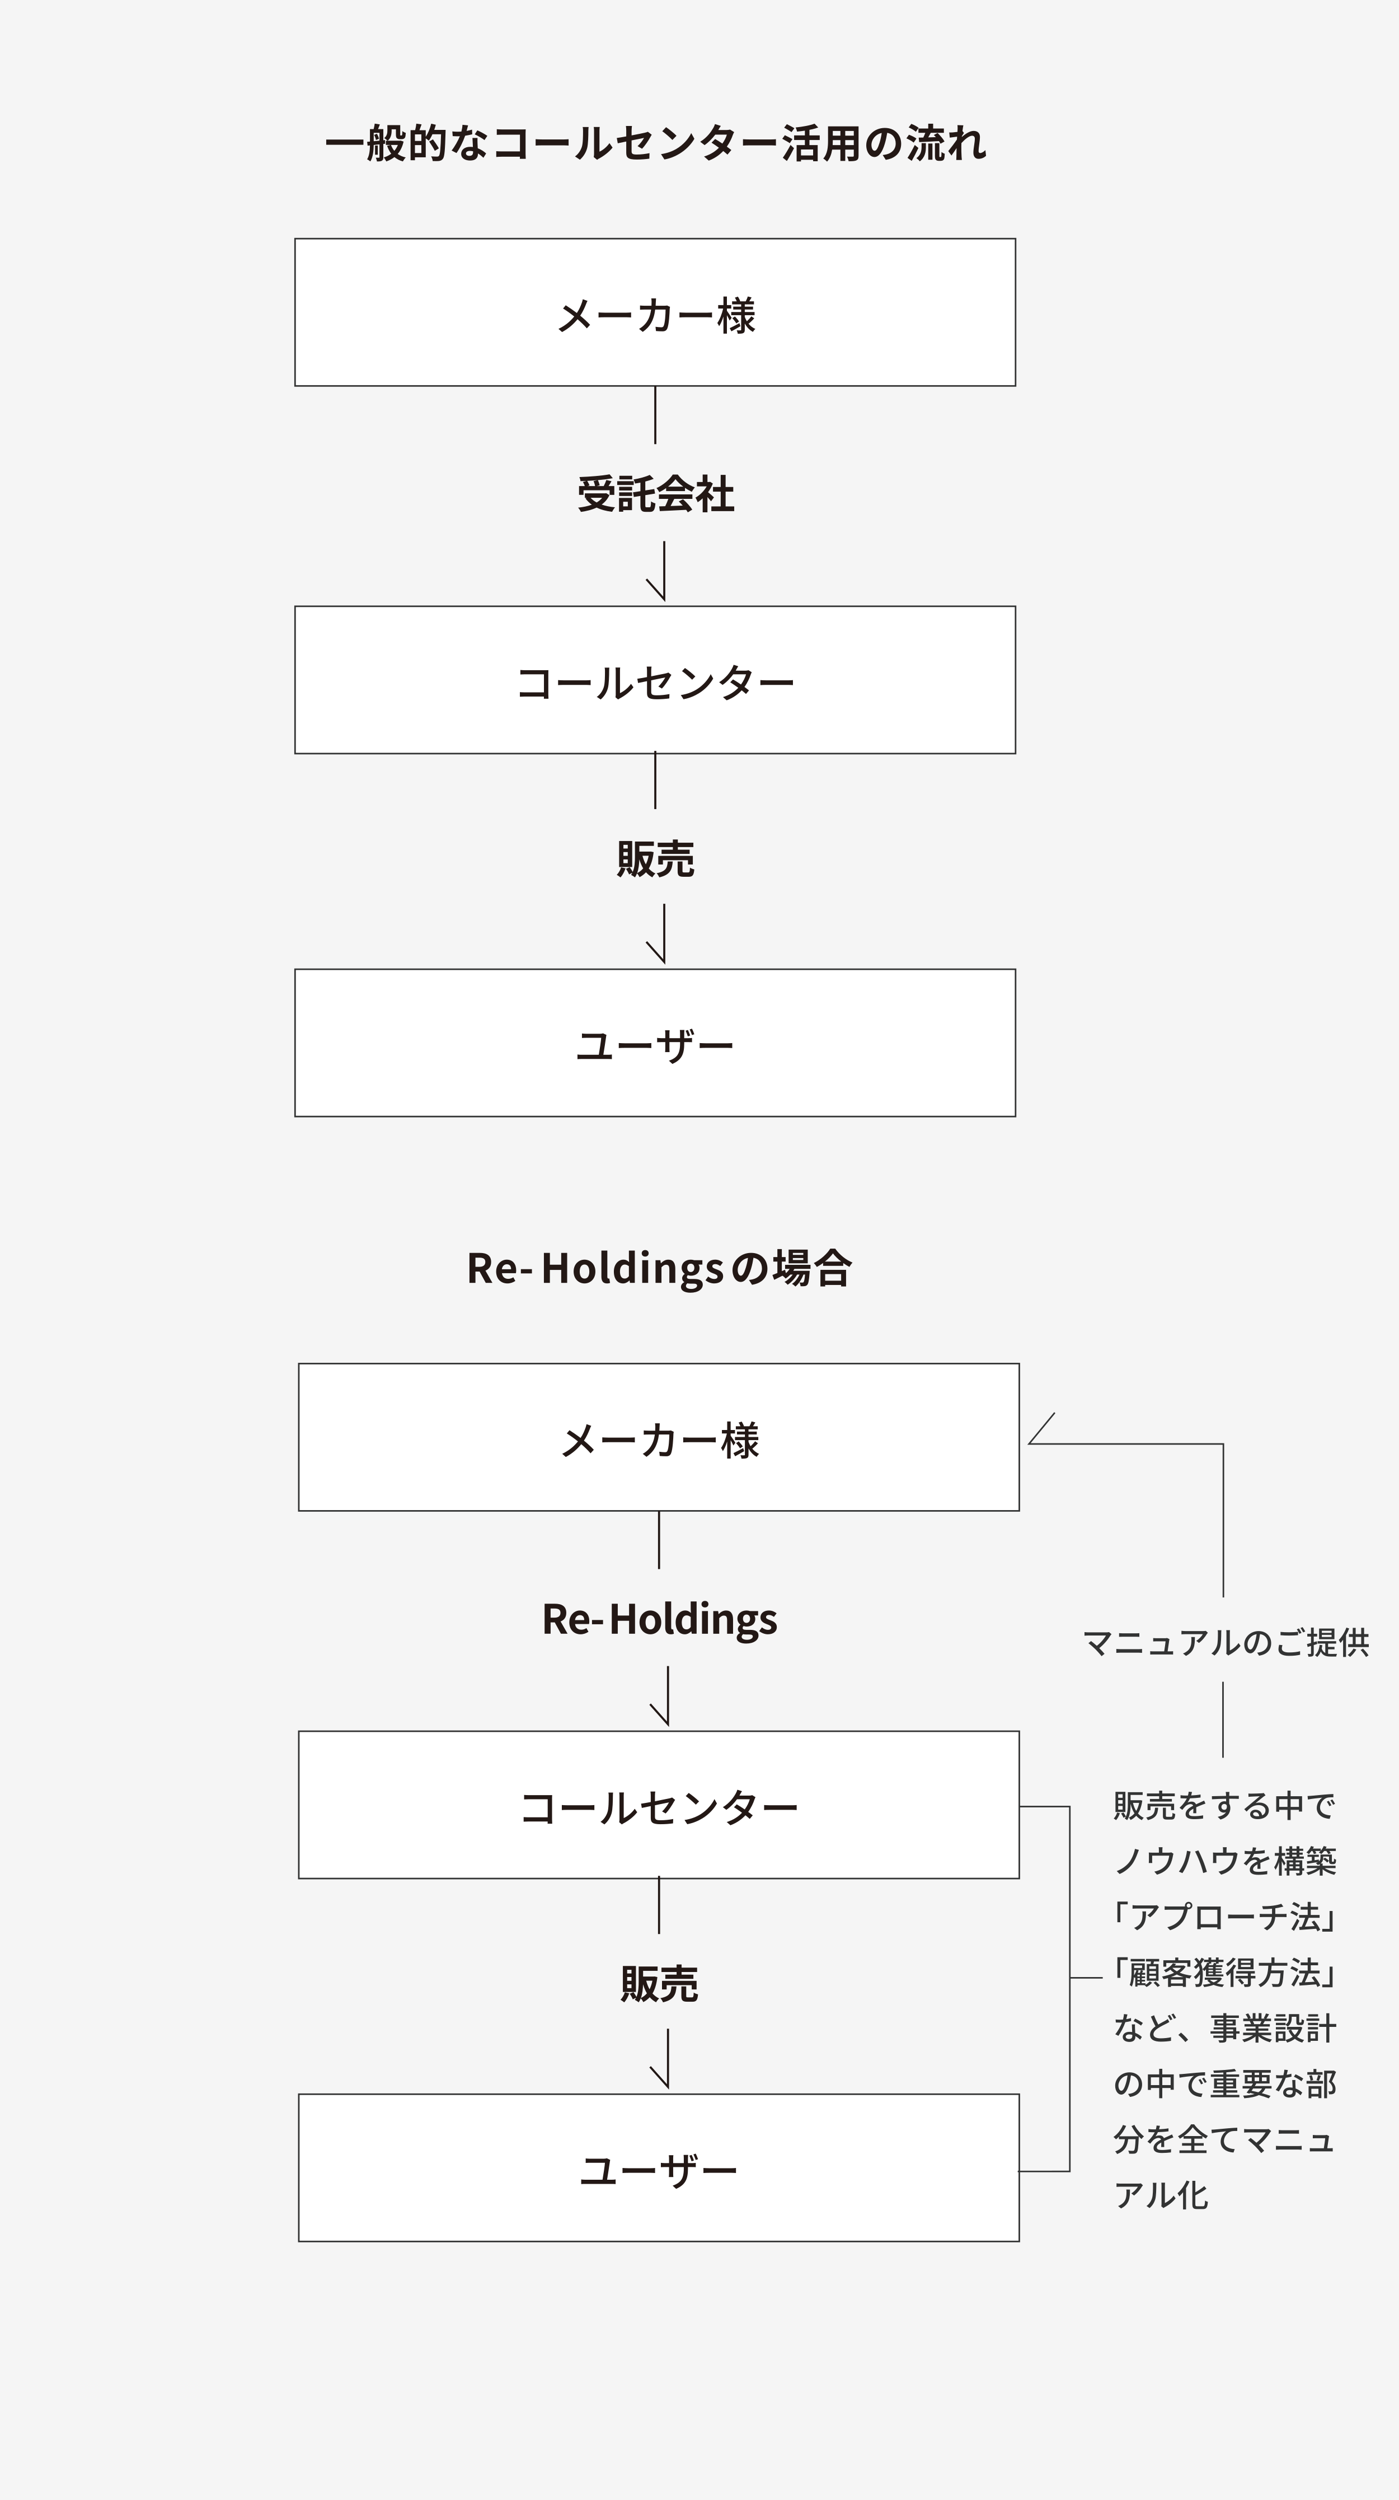 <?xml version="1.0" encoding="UTF-8"?><svg id="b" xmlns="http://www.w3.org/2000/svg" viewBox="0 0 673.432 1202.8"><defs><style>.d{fill:#fff;}.e{fill:#f5f5f5;}.f{fill:#323333;}.g{fill:#231815;}.h{fill:#211714;}</style></defs><g id="c"><rect class="e" width="673.432" height="1202.8"/><g><rect class="g" x="157.032" y="67.143" width="17.906" height="2.511"/><path class="g" d="M184.527,69.245v6.365c0,.878-.139,1.382-.704,1.715-.545,.311-1.262,.349-2.371,.349-.06-.504-.314-1.322-.545-1.81,.621,.019,1.262,.019,1.458,.019,.235,0,.292-.076,.292-.311v-6.111l-2.764,.292c-.038,2.571-.311,5.82-1.617,7.902-.33-.311-1.109-.818-1.553-1.011,1.128-1.851,1.322-4.457,1.36-6.676l-1.129,.114-.231-1.848,1.36-.117v-5.994h1.772c.216-.837,.447-1.87,.526-2.647l2.472,.39c-.292,.796-.605,1.594-.875,2.257h2.549v5.354l.818-.098,.057,1.772-.875,.095Zm-4.634-1.303c.875-.079,1.813-.174,2.764-.273v-3.756h-2.764v4.029Zm1.541-3.582c.463,.739,.875,1.734,.989,2.412l-1.458,.586c-.095-.662-.45-1.696-.875-2.453l1.344-.545Zm.425,10.083h-1.322v-4.438h1.322v4.438Zm12.419-6.327c-.564,2.472-1.537,4.438-2.84,5.956,1.071,.761,2.352,1.344,3.874,1.674-.488,.45-1.071,1.325-1.382,1.908-1.617-.447-2.961-1.148-4.07-2.083-1.128,.897-2.453,1.575-3.911,2.102-.254-.564-.799-1.458-1.227-1.927,1.344-.387,2.571-.992,3.601-1.791-.818-1.087-1.48-2.355-1.984-3.813l1.791-.409h-2.377v-2.026h.818c-.349-.349-1.186-1.03-1.613-1.284,1.382-1.071,1.518-2.492,1.518-3.68v-2.549h6.188v4.302c0,.33-.019,.526,.019,.583l.197,.098h.311c.098,0,.197-.019,.254-.079,.076-.038,.117-.155,.155-.409,.041-.273,.06-.875,.079-1.613,.368,.311,1.09,.682,1.655,.856-.057,.799-.14,1.655-.273,2.003-.136,.371-.371,.643-.662,.78-.273,.155-.701,.235-1.049,.235h-1.014c-.469,0-.992-.155-1.306-.488-.311-.311-.444-.739-.444-1.946v-2.317h-2.067v.586c0,1.655-.311,3.677-1.908,4.923h5.842l.371-.076,1.458,.485Zm-6.073,1.617c.39,1.049,.916,2.003,1.598,2.84,.719-.818,1.303-1.769,1.712-2.84h-3.309Z"/><path class="g" d="M214.495,62.493s0,.777-.019,1.049c-.254,8.701-.469,11.795-1.268,12.828-.545,.72-1.09,.935-1.87,1.071-.735,.095-1.905,.076-3.056,.038-.038-.643-.349-1.617-.758-2.257,1.246,.114,2.393,.114,2.9,.114,.39,0,.602-.076,.856-.33,.564-.624,.818-3.544,1.033-10.413h-4.165c-.507,1.167-1.109,2.238-1.712,3.075-.314-.292-.976-.739-1.502-1.09v9.091h-5.195v1.42h-2.102v-14.461h2.2c.254-.976,.485-2.219,.564-3.135l2.53,.349c-.33,.973-.682,1.946-1.014,2.786h3.018v3.151c1.128-1.636,2.067-3.991,2.631-6.267l2.219,.507c-.216,.837-.469,1.655-.761,2.472h5.471Zm-11.662,2.159h-3.094v3.154h3.094v-3.154Zm0,8.974v-3.817h-3.094v3.817h3.094Zm6.463-1.052c-.545-1.167-1.75-3.075-2.707-4.495l1.813-1.033c.97,1.344,2.257,3.195,2.859,4.324l-1.965,1.205Z"/><path class="g" d="M224.606,62.978c.954-.174,1.87-.39,2.631-.621l.076,2.257c-.894,.235-2.105,.485-3.404,.682-.938,2.723-2.593,6.13-4.168,8.33l-2.355-1.208c1.541-1.908,3.113-4.767,3.972-6.869-.352,.019-.682,.019-1.011,.019-.799,0-1.598-.019-2.434-.079l-.177-2.257c.837,.098,1.87,.136,2.593,.136,.583,0,1.167-.019,1.769-.079,.273-1.068,.488-2.238,.526-3.249l2.688,.273c-.158,.621-.412,1.613-.704,2.666Zm5.256,5.88c.019,.564,.079,1.496,.117,2.469,1.674,.624,3.037,1.598,4.029,2.492l-1.303,2.083c-.682-.621-1.556-1.439-2.628-2.083v.197c0,1.81-.995,3.211-3.759,3.211-2.409,0-4.317-1.071-4.317-3.211,0-1.908,1.594-3.37,4.298-3.37,.469,0,.897,.041,1.344,.079-.076-1.439-.174-3.173-.216-4.359h2.434c-.057,.815-.019,1.633,0,2.492Zm-3.893,6.13c1.344,0,1.753-.742,1.753-1.81v-.39c-.507-.117-1.03-.193-1.575-.193-1.128,0-1.851,.504-1.851,1.186,0,.72,.602,1.208,1.674,1.208Zm2.568-10.356l1.249-1.927c1.401,.602,3.817,1.927,4.805,2.647l-1.382,2.045c-1.129-.894-3.347-2.162-4.672-2.764Z"/><path class="g" d="M241.533,62.277h9.807c.567,0,1.382-.019,1.715-.038-.019,.447-.06,1.227-.06,1.791v10.08c0,.682,.041,1.715,.082,2.298h-2.824c.019-.311,.019-.643,.019-1.011h-8.876c-.758,0-1.867,.057-2.514,.117v-2.783c.685,.057,1.56,.114,2.434,.114h8.974v-8.058h-8.739c-.818,0-1.87,.038-2.415,.079v-2.707c.723,.079,1.734,.117,2.396,.117Z"/><path class="g" d="M260.971,67.086h10.451c.916,0,1.772-.079,2.279-.117v3.056c-.469-.019-1.461-.098-2.279-.098h-10.451c-1.109,0-2.415,.041-3.135,.098v-3.056c.701,.057,2.121,.117,3.135,.117Z"/><path class="g" d="M280.095,70.608c.545-1.674,.564-5.351,.564-7.706,0-.78-.06-1.306-.174-1.791h2.859c-.019,.095-.133,.951-.133,1.769,0,2.298-.06,6.406-.583,8.372-.586,2.2-1.813,4.108-3.468,5.585l-2.374-1.575c1.715-1.208,2.764-2.999,3.309-4.653Zm5.861,3.503v-11.345c0-.878-.139-1.617-.158-1.677h2.9c-.019,.06-.136,.818-.136,1.696v10.178c1.579-.682,3.506-2.219,4.809-4.105l1.499,2.14c-1.617,2.102-4.419,4.203-6.6,5.313-.428,.235-.659,.428-.837,.586l-1.636-1.344c.079-.371,.158-.916,.158-1.442Z"/><path class="g" d="M301.456,68.078c-1.731,.349-3.268,.662-4.086,.856l-.466-2.549c.913-.117,2.625-.409,4.552-.761v-2.783c0-.643-.057-1.636-.152-2.238h2.897c-.076,.602-.174,1.575-.174,2.238v2.298c2.843-.545,5.569-1.09,6.444-1.306,.545-.117,1.011-.254,1.382-.447l1.87,1.439c-.177,.273-.469,.723-.647,1.071-.856,1.617-2.625,4.282-4.026,5.664l-2.143-1.265c1.287-1.147,2.568-2.919,3.113-3.953-.602,.136-3.23,.643-5.994,1.208v5.157c0,1.208,.352,1.636,2.491,1.636,2.045,0,4.206-.273,6.134-.662l-.079,2.65c-1.613,.231-3.953,.428-6.032,.428-4.438,0-5.084-1.071-5.084-3.37v-5.313Z"/><path class="g" d="M325.645,71.6c3.328-1.965,5.861-4.942,7.085-7.57l1.522,2.742c-1.484,2.628-4.07,5.316-7.202,7.205-1.969,1.186-4.479,2.276-7.224,2.742l-1.632-2.568c3.037-.428,5.566-1.42,7.452-2.552Zm0-6.286l-1.984,2.026c-1.011-1.09-3.446-3.214-4.866-4.206l1.829-1.946c1.36,.916,3.893,2.938,5.021,4.127Z"/><path class="g" d="M345.764,62.55h3.95c.602,0,1.268-.079,1.693-.216l1.988,1.227c-.212,.371-.466,.897-.644,1.382-.526,1.579-1.496,3.661-2.878,5.607,.837,.602,1.594,1.167,2.159,1.636l-1.848,2.197c-.526-.485-1.249-1.087-2.045-1.731-1.715,1.81-3.934,3.465-6.97,4.612l-2.257-1.965c3.366-1.03,5.528-2.609,7.145-4.222-1.265-.935-2.549-1.813-3.544-2.434l1.734-1.772c1.03,.583,2.257,1.382,3.484,2.2,1.014-1.401,1.851-3.094,2.143-4.302h-5.566c-1.363,1.81-3.176,3.68-5.141,5.04l-2.102-1.613c3.408-2.124,5.214-4.79,6.191-6.482,.311-.466,.72-1.363,.894-2.026l2.821,.878c-.485,.682-.97,1.556-1.205,1.984Z"/><path class="g" d="M360.783,67.086h10.451c.916,0,1.772-.079,2.279-.117v3.056c-.469-.019-1.461-.098-2.279-.098h-10.451c-1.109,0-2.415,.041-3.135,.098v-3.056c.701,.057,2.121,.117,3.135,.117Z"/><path class="g" d="M380.179,68.877c-.799-.564-2.473-1.48-3.62-2.105l1.246-1.712c1.071,.526,2.802,1.363,3.658,1.889l-1.284,1.927Zm-3.347,7.005c1.03-1.458,2.53-3.874,3.699-6.13l1.693,1.556c-1.033,2.045-2.257,4.263-3.446,6.153l-1.946-1.579Zm4.184-12.321c-.758-.583-2.412-1.499-3.541-2.14l1.303-1.674c1.087,.545,2.783,1.401,3.62,1.946l-1.382,1.867Zm8.625,3.797v2.45h3.969v7.769h-2.2v-.704h-5.839v.799h-2.102v-7.864h3.972v-2.45h-5.18v-2.219h5.18v-2.279c-1.268,.196-2.571,.333-3.778,.447-.095-.564-.409-1.458-.678-1.984,3.306-.33,6.967-.973,9.107-1.829l1.772,1.829c-1.246,.466-2.707,.856-4.222,1.148v2.669h4.942v2.219h-4.942Zm1.769,4.555h-5.839v2.859h5.839v-2.859Z"/><path class="g" d="M413.282,74.928c0,1.246-.273,1.87-1.052,2.219-.799,.39-1.984,.431-3.737,.409-.079-.621-.447-1.613-.739-2.219,1.09,.06,2.371,.041,2.723,.041,.371,0,.507-.117,.507-.469v-2.919h-4.108v5.43h-2.336v-5.43h-3.969c-.352,2.121-1.052,4.263-2.453,5.782-.371-.428-1.306-1.227-1.832-1.499,2.124-2.336,2.301-5.801,2.301-8.524v-6.951h14.695v14.131Zm-8.742-5.119v-2.393h-3.658v.352c0,.621-.019,1.322-.057,2.041h3.715Zm-3.658-6.812v2.26h3.658v-2.26h-3.658Zm10.102,0h-4.108v2.26h4.108v-2.26Zm0,6.812v-2.393h-4.108v2.393h4.108Z"/><path class="g" d="M426.373,76.897l-1.461-2.317c.739-.079,1.284-.197,1.81-.311,2.492-.586,4.438-2.377,4.438-5.218,0-2.685-1.458-4.691-4.086-5.138-.273,1.655-.605,3.446-1.17,5.275-1.167,3.931-2.84,6.346-4.964,6.346-2.159,0-3.95-2.374-3.95-5.664,0-4.498,3.893-8.33,8.933-8.33,4.831,0,7.868,3.347,7.868,7.589,0,4.108-2.514,7.009-7.417,7.769Zm-5.354-4.362c.818,0,1.575-1.227,2.374-3.854,.45-1.439,.818-3.094,1.033-4.71-3.214,.662-4.945,3.506-4.945,5.645,0,1.965,.78,2.919,1.537,2.919Z"/><path class="g" d="M439.813,68.604c-.739-.662-2.276-1.518-3.503-2.045l1.227-1.734c1.204,.431,2.821,1.189,3.601,1.851l-1.325,1.927Zm2.276,2.587c-.97,2.064-2.117,4.301-3.208,6.21l-2.026-1.439c.973-1.48,2.374-3.934,3.484-6.21l1.75,1.439Zm-1.224-7.785c-.704-.682-2.219-1.575-3.446-2.102l1.265-1.712c1.186,.447,2.745,1.265,3.525,1.905l-1.344,1.908Zm2.745,5.471h2.079v1.886c0,2.162-.33,4.888-2.935,6.853-.333-.488-1.109-1.189-1.636-1.518,2.238-1.598,2.491-3.737,2.491-5.411v-1.81Zm3.211-7.047v-2.317h2.355v2.317h5.176v2.064h-6.305c-.412,.758-.837,1.518-1.227,2.2,1.167-.022,2.431-.06,3.68-.117-.333-.352-.666-.72-.976-1.033l1.794-.954c1.262,1.208,2.723,2.881,3.347,4.089l-1.946,1.071c-.177-.371-.431-.799-.742-1.265-3.385,.212-6.948,.368-9.516,.485l-.235-2.162c.659-.019,1.401-.019,2.219-.038,.33-.701,.697-1.518,.97-2.276h-3.306v-2.064h4.71Zm0,7.221h2.026v7.785h-2.026v-7.785Zm5.918,6.501c.095,0,.193-.019,.254-.079,.076-.038,.114-.193,.152-.504,.019-.292,.041-.973,.06-1.851,.371,.333,1.03,.682,1.556,.859-.038,.875-.114,1.867-.234,2.276-.133,.428-.33,.682-.64,.875-.254,.155-.723,.254-1.071,.254h-.992c-.466,0-.992-.155-1.322-.485-.314-.314-.45-.723-.45-2.045v-5.975h2.124v6.032c0,.292,0,.469,.038,.545l.215,.098h.311Z"/><path class="g" d="M460.887,60.195l2.84,.098c-.114,.545-.292,1.537-.428,2.742l.72,.935c-.273,.352-.659,.992-.992,1.499-.019,.136-.019,.273-.038,.428,1.537-1.344,3.775-2.919,5.664-2.919,2.102,0,3.056,1.246,3.056,2.881,0,2.026-.644,4.885-.644,6.891,0,.504,.254,.875,.739,.875,.723,0,1.636-.507,2.533-1.401l.311,2.745c-.897,.837-2.083,1.439-3.661,1.439-1.458,0-2.431-1.049-2.431-2.938,0-2.102,.701-4.964,.701-6.736,0-.954-.507-1.439-1.325-1.439-1.439,0-3.541,1.791-5.135,3.541-.019,.545-.041,1.071-.041,1.579,0,1.594,0,3.23,.117,5.059,.019,.352,.076,1.052,.136,1.499h-2.685c.038-.447,.057-1.128,.057-1.439,.038-1.518,.057-2.647,.076-4.282-.818,1.227-1.769,2.647-2.45,3.563l-1.537-2.124c1.109-1.363,3.056-3.931,4.165-5.566,.038-.447,.076-.916,.095-1.382-.951,.117-2.45,.311-3.541,.466l-.254-2.492c.564,.022,1.011,.022,1.696-.019,.564-.038,1.42-.136,2.257-.254,.038-.739,.076-1.284,.076-1.496,0-.564,.019-1.151-.076-1.753Z"/><rect class="d" x="142.032" y="114.811" width="346.828" height="70.862"/><path class="f" d="M488.485,115.186v70.112H142.407V115.186H488.485m.75-.75H141.657v71.612H489.235V114.436Z"/><path class="g" d="M282.095,146.342c-.621,1.613-1.556,3.696-2.802,5.528,1.731,1.42,3.404,2.938,4.748,4.397l-1.556,1.715c-1.401-1.617-2.862-2.999-4.476-4.4-1.772,2.162-4.108,4.381-7.455,6.169l-1.715-1.537c3.309-1.575,5.664-3.601,7.573-5.956-1.42-1.148-3.446-2.647-5.373-3.832l1.284-1.56c1.636,1.033,3.797,2.533,5.354,3.718,1.147-1.693,1.87-3.427,2.434-5.021,.155-.428,.33-1.128,.428-1.598l2.257,.799c-.212,.39-.545,1.151-.701,1.579Z"/><path class="g" d="M291.021,150.428h10.587c.935,0,1.696-.076,2.181-.117v2.415c-.428-.019-1.322-.098-2.181-.098h-10.587c-1.071,0-2.238,.038-2.9,.098v-2.415c.643,.041,1.848,.117,2.9,.117Z"/><path class="g" d="M315.692,145.191c-.019,.663-.057,1.306-.095,1.908h4.203c.507,0,.954-.057,1.344-.117l1.363,.663c-.06,.33-.117,.761-.136,.992-.06,1.965-.314,7.535-1.17,9.44-.409,.897-1.071,1.325-2.257,1.325-1.052,0-2.181-.057-3.173-.136l-.234-2.045c.992,.136,2.026,.235,2.824,.235,.583,0,.894-.174,1.109-.663,.659-1.363,.913-5.763,.913-7.864h-4.983c-.72,5.411-2.647,8.391-5.994,10.746l-1.791-1.461c.701-.368,1.556-.973,2.238-1.632,1.889-1.772,3.075-4.127,3.563-7.652h-2.957c-.723,0-1.636,.019-2.377,.079v-2.026c.742,.06,1.617,.117,2.377,.117h3.132c.038-.583,.06-1.208,.06-1.867,0-.431-.06-1.227-.136-1.677h2.276c-.038,.45-.076,1.17-.098,1.636Z"/><path class="g" d="M329.972,150.428h10.587c.935,0,1.696-.076,2.181-.117v2.415c-.428-.019-1.322-.098-2.181-.098h-10.587c-1.071,0-2.238,.038-2.9,.098v-2.415c.643,.041,1.848,.117,2.9,.117Z"/><path class="g" d="M351.239,154.225c-.254-.605-.818-1.655-1.325-2.571v8.857h-1.674v-8.235c-.583,1.851-1.303,3.563-2.083,4.672-.174-.485-.602-1.167-.856-1.556,1.147-1.598,2.257-4.476,2.783-6.948h-2.374v-1.674h2.53v-4.108h1.674v4.108h2.083v1.674h-2.083v1.071c.526,.701,1.965,2.878,2.279,3.385l-.954,1.325Zm5.176,2.723c-1.458,.856-3.056,1.753-4.339,2.453l-.818-1.518c1.208-.545,2.957-1.48,4.691-2.412l.466,1.477Zm3.718-1.458c.897,1.205,2.064,2.159,3.446,2.723-.352,.333-.897,1.014-1.129,1.461-1.655-.856-2.961-2.279-3.934-4.029v2.977c0,.878-.174,1.344-.739,1.636-.564,.273-1.439,.292-2.647,.292-.06-.447-.273-1.186-.488-1.636,.761,.041,1.56,.041,1.81,.022,.235,0,.314-.079,.314-.314v-6.986h-4.771v-1.518h4.771v-1.208h-3.817v-1.382h3.817v-1.09h-4.362v-1.458h2.238c-.212-.564-.564-1.246-.875-1.791l1.42-.488c.469,.682,.935,1.598,1.129,2.2l-.212,.079h2.862c.349-.663,.796-1.674,1.011-2.355l1.81,.485c-.39,.663-.78,1.325-1.128,1.87h2.276v1.458h-4.419v1.09h3.972v1.382h-3.972v1.208h4.71v1.518h-4.71v.818c.273,.739,.605,1.458,.995,2.121,.739-.682,1.632-1.655,2.159-2.393l1.382,.973c-.818,.935-1.848,1.908-2.628,2.549l-.292-.212Zm-6.346-3.233c.719,.742,1.578,1.753,1.965,2.434l-1.322,.916c-.371-.682-1.189-1.753-1.889-2.533l1.246-.818Z"/><rect class="d" x="142.032" y="291.691" width="346.828" height="70.862"/><path class="f" d="M488.485,292.066v70.112H142.407v-70.112H488.485m.75-.75H141.657v71.612H489.235v-71.612Z"/><path class="g" d="M252.752,322.442h9.674c.523,0,1.204-.019,1.556-.038-.019,.428-.038,1.128-.038,1.632v10.064c0,.682,.038,1.636,.076,2.064h-2.219c0-.273,.019-.644,.019-1.049h-9.224c-.799,0-1.772,.038-2.336,.076v-2.2c.564,.038,1.42,.098,2.257,.098h9.323v-8.682h-9.088c-.761,0-1.753,.038-2.26,.079v-2.162c.682,.06,1.617,.117,2.26,.117Z"/><path class="g" d="M271.546,327.308h10.587c.935,0,1.696-.076,2.181-.117v2.415c-.428-.019-1.322-.098-2.181-.098h-10.587c-1.071,0-2.238,.038-2.9,.098v-2.415c.643,.041,1.848,.117,2.9,.117Z"/><path class="g" d="M290.65,330.538c.564-1.731,.564-5.525,.564-7.766,0-.659-.038-1.129-.155-1.575h2.257c-.019,.155-.095,.875-.095,1.556,0,2.219-.079,6.365-.605,8.311-.583,2.143-1.81,4.051-3.465,5.452l-1.867-1.246c1.693-1.17,2.802-2.942,3.366-4.733Zm5.744,3.68v-11.522c0-.799-.117-1.442-.117-1.556h2.257c-.019,.114-.098,.758-.098,1.556v10.765c1.696-.761,3.896-2.415,5.297-4.479l1.186,1.674c-1.655,2.2-4.4,4.244-6.638,5.373-.349,.197-.583,.371-.739,.488l-1.284-1.071c.076-.33,.136-.78,.136-1.227Z"/><path class="g" d="M311.451,327.698c-1.87,.371-3.506,.72-4.302,.894l-.371-2.041c.894-.117,2.666-.428,4.672-.799v-3.075c0-.625-.041-1.401-.136-1.988h2.314c-.095,.586-.155,1.382-.155,1.988v2.704c3.097-.602,6.21-1.227,7.047-1.42,.488-.117,.897-.235,1.189-.409l1.458,1.147c-.155,.235-.387,.605-.545,.897-.875,1.613-2.511,4.165-4.01,5.664l-1.693-.992c1.382-1.268,2.745-3.252,3.309-4.343-.447,.098-3.601,.72-6.755,1.363v5.509c0,1.284,.428,1.712,2.669,1.712,2.159,0,4.165-.212,6.111-.602l-.079,2.102c-1.693,.235-3.794,.409-6.073,.409-3.988,0-4.65-1.011-4.65-3.094v-5.626Z"/><path class="g" d="M335.364,331.67c3.132-1.927,5.566-4.847,6.755-7.338l1.186,2.121c-1.401,2.53-3.794,5.176-6.831,7.047-1.965,1.208-4.438,2.355-7.455,2.9l-1.303-2.006c3.249-.485,5.779-1.575,7.649-2.723Zm-.662-6.229l-1.537,1.575c-1.011-1.03-3.427-3.154-4.866-4.127l1.42-1.518c1.363,.916,3.892,2.938,4.983,4.07Z"/><path class="g" d="M354.351,322.268c-.076,.136-.136,.254-.212,.39h4.691c.545,0,1.09-.079,1.458-.216l1.578,.973c-.177,.33-.39,.818-.526,1.208-.545,1.693-1.556,3.893-2.98,5.877,.818,.583,1.579,1.17,2.181,1.655l-1.439,1.715c-.545-.507-1.287-1.109-2.083-1.753-1.734,1.886-4.051,3.601-7.224,4.809l-1.769-1.56c3.328-1.011,5.683-2.704,7.357-4.476-1.344-.973-2.745-1.927-3.874-2.647l1.341-1.382c1.17,.682,2.533,1.556,3.836,2.453,1.147-1.578,2.063-3.487,2.434-4.907h-6.153c-1.284,1.772-3.056,3.661-5.138,5.1l-1.655-1.284c3.37-2.083,5.294-4.907,6.229-6.638,.234-.409,.583-1.189,.742-1.753l2.219,.701c-.39,.583-.799,1.344-1.014,1.734Z"/><path class="g" d="M368.923,327.308h10.587c.935,0,1.696-.076,2.181-.117v2.415c-.428-.019-1.322-.098-2.181-.098h-10.587c-1.071,0-2.238,.038-2.9,.098v-2.415c.643,.041,1.848,.117,2.9,.117Z"/><rect class="d" x="142.032" y="466.307" width="346.828" height="70.861"/><path class="f" d="M488.485,466.682v70.112H142.407v-70.112H488.485m.75-.75H141.657v71.612H489.235v-71.612Z"/><path class="g" d="M291.775,498.676c-.234,1.791-.995,6.638-1.344,8.777h2.412c.625,0,1.208-.057,1.696-.136v2.238c-.526-.057-1.287-.076-1.696-.076h-13.079c-.545,0-1.17,.019-1.791,.076v-2.238c.583,.098,1.227,.136,1.791,.136h8.467c.371-2.121,1.109-6.831,1.167-8.156h-7.259c-.739,0-1.363,.038-2.003,.079v-2.162c.602,.06,1.341,.136,1.984,.136h6.736c.428,0,1.186-.098,1.458-.212l1.617,.777c-.079,.234-.136,.605-.155,.761Z"/><path class="g" d="M300.759,501.925h10.587c.935,0,1.696-.076,2.181-.117v2.415c-.428-.019-1.322-.098-2.181-.098h-10.587c-1.071,0-2.238,.038-2.9,.098v-2.415c.643,.041,1.848,.117,2.9,.117Z"/><path class="g" d="M323.661,511.853l-1.655-1.537c3.639-1.344,5.351-3.018,5.351-8.175v-.78h-5.119v2.919c0,.78,.06,1.617,.079,1.889h-2.162c.041-.273,.098-1.09,.098-1.889v-2.919h-1.908c-.913,0-1.712,.038-2.022,.057v-2.102c.25,.041,1.129,.155,2.022,.155h1.908v-2.257c0-.466-.038-1.052-.098-1.556h2.181c-.038,.273-.098,.856-.098,1.575v2.238h5.119v-2.257c0-.78-.057-1.42-.095-1.693h2.2c-.022,.273-.098,.913-.098,1.693v2.257h1.81c.954,0,1.575-.057,1.946-.114v2.06c-.292-.038-.992-.057-1.927-.057h-1.829v.662c0,5.021-1.147,7.804-5.703,9.83Zm8.562-13.665l-1.129,.39c-.292-.837-.682-1.946-1.068-2.707l1.109-.349c.349,.72,.837,1.908,1.087,2.666Zm1.987-.602l-1.128,.368c-.292-.856-.701-1.946-1.09-2.704l1.109-.352c.368,.742,.856,1.908,1.109,2.688Z"/><path class="g" d="M339.71,501.925h10.587c.935,0,1.696-.076,2.181-.117v2.415c-.428-.019-1.322-.098-2.181-.098h-10.587c-1.071,0-2.238,.038-2.901,.098v-2.415c.644,.041,1.848,.117,2.901,.117Z"/><path class="g" d="M293.351,238.216c-.875,1.905-2.159,3.385-3.737,4.533,1.87,.663,4.051,1.109,6.444,1.325-.485,.526-1.109,1.537-1.42,2.162-2.824-.352-5.335-1.014-7.437-2.044-2.238,1.071-4.828,1.712-7.573,2.083-.231-.545-.875-1.579-1.36-2.045,2.431-.254,4.688-.701,6.615-1.42-1.185-.837-2.219-1.87-3.075-3.056l.643-.273h-.916v-2.124h9.83l.428-.095,1.556,.954Zm-12.458-.136h-2.159v-4.225h2.783c-.193-.602-.564-1.382-.916-2.003l1.734-.488c-.973,.06-1.965,.098-2.901,.117-.038-.583-.311-1.461-.526-1.965,5.119-.177,10.977-.643,14.521-1.325l1.556,1.87c-2.102,.39-4.612,.701-7.202,.932,.39,.78,.761,1.813,.878,2.514l-1.442,.349h3.389c.466-.894,.973-2.045,1.265-2.919l2.473,.583c-.45,.818-.954,1.617-1.401,2.336h2.764v4.225h-2.26v-2.219h-12.556v2.219Zm6.755-7.088c-1.636,.158-3.328,.273-4.983,.352,.45,.72,.897,1.598,1.09,2.219l-1.011,.292h3.718c-.117-.682-.409-1.655-.742-2.412l1.927-.45Zm-3.385,8.489c.799,.875,1.791,1.613,2.957,2.257,1.033-.621,1.946-1.363,2.647-2.257h-5.604Z"/><path class="g" d="M305.06,233.328h-7.959v-1.829h7.959v1.829Zm-.837,12.109h-4.241v.758h-2.007v-6.638h6.248v5.88Zm-6.188-11.231h6.248v1.769h-6.248v-1.769Zm0,2.666h6.248v1.731h-6.248v-1.731Zm6.286-6.229h-6.172v-1.753h6.172v1.753Zm-4.339,10.746v2.238h2.219v-2.238h-2.219Zm12.73,2.666c.485,0,.602-.545,.682-2.824,.523,.409,1.477,.799,2.102,.954-.235,3.018-.799,4.07-2.552,4.07h-2.121c-1.984,0-2.549-.723-2.549-3.233v-4.438l-3.173,.507-.39-2.238,3.563-.545v-4.127c-.878,.174-1.753,.311-2.59,.447-.098-.545-.447-1.439-.72-1.946,2.821-.485,5.896-1.303,7.785-2.2l1.908,1.87c-1.208,.504-2.59,.935-4.029,1.303v4.282l4.321-.663,.371,2.181-4.691,.761v4.805c0,.897,.076,1.033,.583,1.033h1.499Z"/><path class="g" d="M320.643,234.828c-1.03,.739-2.159,1.401-3.287,1.946-.273-.564-.878-1.439-1.363-1.946,3.309-1.458,6.403-4.222,7.861-6.52h2.415c2.064,2.862,5.157,5.081,8.232,6.172-.583,.602-1.087,1.439-1.496,2.121-1.071-.507-2.2-1.147-3.271-1.889v1.537h-9.091v-1.42Zm-3.446,3.037h16.1v2.143h-8.72c-.564,1.147-1.208,2.355-1.791,3.442,1.867-.057,3.874-.136,5.858-.212-.602-.701-1.265-1.401-1.908-1.984l2.045-1.071c1.734,1.518,3.544,3.541,4.457,5.002l-2.159,1.303c-.196-.368-.469-.777-.78-1.205-4.574,.25-9.383,.447-12.692,.602l-.311-2.257,2.938-.098c.526-1.09,1.071-2.374,1.48-3.522h-4.517v-2.143Zm11.7-3.737c-1.499-1.128-2.843-2.393-3.737-3.601-.837,1.189-2.083,2.453-3.563,3.601h7.3Z"/><path class="g" d="M342.277,241.174c-.409-.545-1.068-1.325-1.731-2.045v7.338h-2.298v-6.714c-.777,.72-1.594,1.363-2.412,1.867-.196-.621-.739-1.75-1.09-2.2,2.121-1.147,4.165-3.192,5.43-5.43h-4.691v-2.102h2.764v-3.582h2.298v3.582h.875l.409-.098,1.306,.837c-.586,1.48-1.363,2.881-2.298,4.165,.935,.761,2.434,2.105,2.843,2.492l-1.404,1.889Zm11.155,2.472v2.257h-11.018v-2.257h4.498v-7.126h-3.699v-2.238h3.699v-5.82h2.374v5.82h3.68v2.238h-3.68v7.126h4.146Z"/><polyline class="h" points="314.946 185.678 314.946 213.679 315.946 213.679 315.946 185.678"/><path class="g" d="M301.107,417.763c-.545,1.636-1.458,3.309-2.412,4.362-.428-.371-1.303-.954-1.81-1.246,.913-.897,1.693-2.26,2.102-3.601l2.121,.485Zm3.214-.64h-6.289v-12.499h6.289v12.499Zm-2.143-10.667h-2.083v1.769h2.083v-1.769Zm0,3.484h-2.083v1.81h2.083v-1.81Zm0,3.522h-2.083v1.81h2.083v-1.81Zm12.458-3.503c-.371,3.29-1.147,5.877-2.336,7.883,.878,1.011,1.946,1.829,3.192,2.393-.485,.428-1.167,1.265-1.477,1.851-1.189-.625-2.2-1.461-3.056-2.434-.878,.954-1.908,1.731-3.078,2.355-.273-.545-.777-1.344-1.246-1.81-.273,.682-.602,1.344-1.011,1.908-.39-.352-1.325-.954-1.848-1.189,.231-.311,.428-.662,.602-1.011l-1.575,.777c-.254-.739-.897-1.867-1.461-2.704l1.791-.761c.526,.682,1.09,1.598,1.439,2.279,.973-2.26,1.071-5.062,1.071-7.319v-7.3h9.11v2.083h-6.99v2.745h5.141l.368-.038,1.363,.292Zm-5.04,7.823c-.761-1.284-1.363-2.742-1.851-4.339-.057,2.121-.292,4.536-1.049,6.6,1.109-.526,2.083-1.287,2.9-2.26Zm-.333-6.07c.39,1.496,.916,2.9,1.617,4.124,.602-1.186,1.071-2.568,1.363-4.124h-2.98Z"/><path class="g" d="M323.835,414.453c-.311,3.915-1.17,6.387-6.482,7.652-.216-.605-.799-1.518-1.265-2.007,4.612-.894,5.1-2.647,5.332-5.646h2.415Zm.057-6.929h-7.278v-2.102h7.278v-1.537h2.396v1.537h7.474v2.102h-7.474v1.265h5.683v2.026h-13.51v-2.026h5.43v-1.265Zm7.281,8.391v-2.063h-12.068v2.063h-2.238v-4.146h16.642v4.146h-2.336Zm.117,3.813c.64,0,.758-.33,.837-2.314,.466,.368,1.458,.719,2.083,.875-.254,2.802-.856,3.525-2.688,3.525h-2.51c-2.257,0-2.821-.663-2.821-2.745v-4.615h2.336v4.596c0,.602,.117,.678,.818,.678h1.946Z"/><polyline class="h" points="314.946 361.256 314.946 389.258 315.946 389.258 315.946 361.256"/><polygon class="h" points="310.765 278.99 320.254 289.65 320.254 260.334 319.254 260.334 319.254 287.022 311.512 278.325 310.765 278.99 310.765 278.99"/><polygon class="h" points="310.765 453.461 320.254 464.121 320.254 434.805 319.254 434.805 319.254 461.493 311.512 452.796 310.765 453.461 310.765 453.461"/></g><g><polygon class="f" points="589.278 768.532 589.278 694.323 496.097 694.323 508.035 679.859 507.457 679.382 494.506 695.073 588.528 695.073 588.528 768.532 589.278 768.532 589.278 768.532"/><path class="g" d="M225.982,602.768h5.021c3.018,0,5.414,1.071,5.414,4.378,0,2.162-1.09,3.506-2.745,4.146l3.366,5.899h-3.211l-2.957-5.449h-2.007v5.449h-2.881v-14.423Zm4.748,6.695c1.851,0,2.885-.777,2.885-2.317,0-1.556-1.033-2.083-2.885-2.083h-1.867v4.4h1.867Z"/><path class="g" d="M238.836,611.742c0-3.525,2.491-5.725,5.081-5.725,2.999,0,4.555,2.2,4.555,5.199,0,.545-.06,1.071-.136,1.322h-6.714c.231,1.791,1.401,2.726,3.015,2.726,.897,0,1.674-.273,2.453-.758l.973,1.75c-1.071,.742-2.453,1.208-3.797,1.208-3.056,0-5.43-2.121-5.43-5.722Zm7.183-1.109c0-1.461-.662-2.396-2.064-2.396-1.147,0-2.162,.818-2.374,2.396h4.438Z"/><rect class="g" x="250.736" y="610.591" width="5.316" height="2.045"/><polygon class="g" points="261.818 602.768 264.699 602.768 264.699 608.452 270.148 608.452 270.148 602.768 273.01 602.768 273.01 617.191 270.148 617.191 270.148 610.962 264.699 610.962 264.699 617.191 261.818 617.191 261.818 602.768"/><path class="g" d="M276.129,611.742c0-3.623,2.514-5.725,5.237-5.725s5.237,2.102,5.237,5.725-2.51,5.722-5.237,5.722-5.237-2.102-5.237-5.722Zm7.557,0c0-2.045-.84-3.389-2.32-3.389s-2.314,1.344-2.314,3.389c0,2.064,.837,3.385,2.314,3.385s2.32-1.322,2.32-3.385Z"/><path class="g" d="M289.493,614.135v-12.477h2.859v12.594c0,.662,.292,.875,.564,.875,.117,0,.197,0,.39-.038l.352,2.121c-.33,.136-.799,.254-1.48,.254-1.987,0-2.685-1.303-2.685-3.328Z"/><path class="g" d="M295.491,611.742c0-3.544,2.219-5.725,4.574-5.725,1.227,0,1.988,.469,2.764,1.189l-.098-1.715v-3.832h2.843v15.532h-2.317l-.216-1.128h-.076c-.799,.777-1.889,1.401-3.018,1.401-2.704,0-4.457-2.143-4.457-5.722Zm7.24,2.238v-4.79c-.659-.602-1.363-.818-2.041-.818-1.227,0-2.257,1.17-2.257,3.347,0,2.26,.818,3.389,2.257,3.389,.758,0,1.401-.311,2.041-1.129Z"/><path class="g" d="M308.909,602.962c0-.935,.682-1.556,1.674-1.556,.973,0,1.655,.621,1.655,1.556,0,.954-.682,1.579-1.655,1.579-.992,0-1.674-.625-1.674-1.579Zm.231,3.328h2.866v10.901h-2.866v-10.901Z"/><path class="g" d="M315.549,606.29h2.333l.216,1.442h.057c.957-.935,2.067-1.715,3.544-1.715,2.355,0,3.366,1.636,3.366,4.381v6.793h-2.859v-6.444c0-1.693-.469-2.276-1.541-2.276-.894,0-1.458,.428-2.257,1.227v7.494h-2.859v-10.901Z"/><path class="g" d="M327.798,619.118c0-.916,.564-1.693,1.556-2.257v-.098c-.564-.371-.992-.935-.992-1.829,0-.818,.564-1.579,1.227-2.045v-.079c-.758-.545-1.461-1.575-1.461-2.859,0-2.552,2.086-3.934,4.4-3.934,.602,0,1.185,.117,1.636,.273h3.931v2.102h-1.848c.273,.371,.485,.973,.485,1.655,0,2.453-1.867,3.699-4.203,3.699-.428,0-.932-.098-1.401-.254-.292,.254-.469,.488-.469,.935,0,.583,.431,.894,1.715,.894h1.848c2.631,0,4.07,.818,4.07,2.726,0,2.2-2.298,3.874-5.937,3.874-2.571,0-4.555-.875-4.555-2.802Zm7.747-.583c0-.78-.643-.973-1.81-.973h-1.325c-.662,0-1.129-.06-1.518-.155-.488,.387-.7,.815-.7,1.265,0,.913,1.011,1.439,2.59,1.439,1.636,0,2.764-.719,2.764-1.575Zm-1.306-8.584c0-1.265-.739-1.988-1.712-1.988s-1.712,.723-1.712,1.988c0,1.303,.758,2.022,1.712,2.022s1.712-.72,1.712-2.022Z"/><path class="g" d="M339.602,615.926l1.303-1.791c.973,.758,1.908,1.186,2.919,1.186,1.09,0,1.579-.466,1.579-1.148,0-.818-1.128-1.185-2.279-1.636-1.382-.523-2.919-1.36-2.919-3.192,0-1.946,1.579-3.328,4.07-3.328,1.575,0,2.802,.663,3.696,1.344l-1.284,1.734c-.78-.567-1.537-.935-2.336-.935-.992,0-1.458,.428-1.458,1.049,0,.799,1.008,1.09,2.159,1.518,1.442,.545,3.037,1.265,3.037,3.29,0,1.908-1.499,3.446-4.339,3.446-1.461,0-3.056-.643-4.146-1.537Z"/><path class="g" d="M361.994,618.107l-1.464-2.317c.742-.079,1.287-.197,1.813-.311,2.492-.586,4.438-2.377,4.438-5.218,0-2.685-1.458-4.691-4.089-5.138-.273,1.655-.602,3.446-1.167,5.275-1.167,3.931-2.84,6.346-4.964,6.346-2.162,0-3.95-2.374-3.95-5.665,0-4.498,3.893-8.33,8.933-8.33,4.828,0,7.864,3.347,7.864,7.589,0,4.108-2.514,7.009-7.414,7.769Zm-5.357-4.362c.818,0,1.579-1.227,2.377-3.855,.447-1.439,.818-3.094,1.03-4.71-3.211,.662-4.942,3.506-4.942,5.646,0,1.965,.777,2.919,1.534,2.919Z"/><path class="g" d="M382.402,610.455c-.155,.314-.349,.624-.545,.935h7.902s-.019,.526-.038,.799c-.273,3.794-.586,5.354-1.109,5.918-.371,.447-.799,.602-1.284,.659-.45,.06-1.189,.079-1.965,.041-.041-.545-.234-1.325-.526-1.81,.621,.057,1.128,.057,1.382,.057,.273,0,.425-.038,.583-.216,.273-.292,.507-1.284,.72-3.639h-.758c-.799,2.181-2.317,4.536-3.893,5.763-.393-.447-1.052-.973-1.636-1.284,1.477-.935,2.783-2.669,3.62-4.479h-1.148c-1.052,1.87-2.862,3.817-4.558,4.885-.368-.447-.97-1.03-1.515-1.36,1.439-.723,2.938-2.083,3.969-3.525h-1.147c-.723,.761-1.477,1.401-2.276,1.908-.292-.371-1.033-1.052-1.521-1.363-1.401,.701-2.802,1.401-3.988,1.984l-.856-2.333c.659-.254,1.477-.586,2.393-.954v-5.49h-1.949v-2.181h1.949v-3.832h2.14v3.832h1.832v2.181h-1.832v4.593l1.56-.682,.406,1.655c.704-.602,1.306-1.303,1.794-2.063h-2.2v-1.946h12.242v1.946h-7.747Zm6.422-2.685h-9.205v-6.581h9.205v6.581Zm-2.14-4.983h-5.024v.935h5.024v-.935Zm0,2.453h-5.024v.932h5.024v-.932Z"/><path class="g" d="M402.054,600.724c2.079,2.98,5.233,5.449,8.33,6.695-.564,.605-1.09,1.363-1.503,2.083-.989-.504-2.003-1.147-2.976-1.848v1.344h-9.693v-1.363c-.954,.701-1.988,1.344-3.015,1.908-.314-.564-.957-1.401-1.464-1.889,3.35-1.617,6.466-4.555,7.925-6.929h2.396Zm-7.126,10.201h12.34v7.979h-2.374v-.72h-7.69v.72h-2.276v-7.979Zm10.023-3.972c-1.617-1.265-3.056-2.666-3.988-3.953-.916,1.306-2.279,2.688-3.874,3.953h7.861Zm-7.747,6.013v3.173h7.69v-3.173h-7.69Z"/><rect class="d" x="143.833" y="656.022" width="346.828" height="70.862"/><path class="f" d="M490.286,656.397v70.112H144.208v-70.112H490.286m.75-.75H143.458v71.612H491.036v-71.612Z"/><path class="g" d="M283.896,687.552c-.621,1.614-1.556,3.696-2.802,5.528,1.731,1.42,3.404,2.938,4.748,4.396l-1.556,1.715c-1.401-1.617-2.862-2.999-4.476-4.4-1.772,2.162-4.108,4.381-7.456,6.168l-1.715-1.537c3.309-1.575,5.665-3.601,7.573-5.956-1.42-1.148-3.446-2.647-5.373-3.832l1.284-1.56c1.636,1.033,3.797,2.533,5.354,3.718,1.147-1.693,1.87-3.427,2.434-5.021,.155-.428,.33-1.128,.428-1.598l2.257,.799c-.212,.39-.545,1.151-.7,1.578Z"/><path class="g" d="M292.822,691.638h10.587c.935,0,1.696-.076,2.181-.117v2.415c-.428-.019-1.322-.098-2.181-.098h-10.587c-1.071,0-2.238,.038-2.901,.098v-2.415c.644,.041,1.848,.117,2.901,.117Z"/><path class="g" d="M317.493,686.401c-.019,.662-.057,1.306-.095,1.908h4.203c.507,0,.954-.057,1.344-.117l1.363,.662c-.06,.33-.117,.761-.136,.992-.06,1.965-.314,7.535-1.17,9.44-.409,.897-1.071,1.325-2.257,1.325-1.052,0-2.181-.057-3.173-.136l-.235-2.045c.992,.136,2.026,.235,2.824,.235,.583,0,.894-.174,1.109-.662,.659-1.363,.913-5.763,.913-7.864h-4.983c-.719,5.411-2.647,8.391-5.994,10.746l-1.791-1.461c.7-.368,1.556-.973,2.238-1.632,1.889-1.772,3.075-4.127,3.563-7.652h-2.958c-.723,0-1.636,.019-2.377,.079v-2.026c.742,.06,1.617,.117,2.377,.117h3.132c.038-.583,.06-1.208,.06-1.867,0-.431-.06-1.227-.136-1.677h2.276c-.038,.45-.076,1.17-.098,1.636Z"/><path class="g" d="M331.773,691.638h10.587c.935,0,1.696-.076,2.181-.117v2.415c-.428-.019-1.322-.098-2.181-.098h-10.587c-1.071,0-2.238,.038-2.9,.098v-2.415c.644,.041,1.848,.117,2.9,.117Z"/><path class="g" d="M353.039,695.435c-.254-.605-.818-1.655-1.325-2.571v8.856h-1.674v-8.235c-.583,1.851-1.303,3.563-2.083,4.672-.174-.485-.602-1.167-.856-1.556,1.148-1.598,2.257-4.476,2.783-6.948h-2.374v-1.674h2.53v-4.108h1.674v4.108h2.083v1.674h-2.083v1.071c.526,.701,1.965,2.878,2.279,3.385l-.954,1.325Zm5.176,2.723c-1.458,.856-3.056,1.753-4.339,2.453l-.818-1.518c1.208-.545,2.958-1.48,4.691-2.412l.466,1.477Zm3.718-1.458c.897,1.205,2.063,2.159,3.446,2.723-.352,.333-.897,1.014-1.128,1.461-1.655-.856-2.961-2.279-3.934-4.029v2.976c0,.878-.174,1.344-.739,1.636-.564,.273-1.439,.292-2.647,.292-.06-.447-.273-1.186-.488-1.636,.761,.041,1.56,.041,1.81,.022,.234,0,.314-.079,.314-.314v-6.986h-4.771v-1.518h4.771v-1.208h-3.816v-1.382h3.816v-1.09h-4.362v-1.458h2.238c-.212-.564-.564-1.246-.875-1.791l1.42-.488c.469,.682,.935,1.598,1.128,2.2l-.212,.079h2.862c.349-.662,.796-1.674,1.011-2.355l1.81,.485c-.39,.662-.78,1.325-1.129,1.87h2.276v1.458h-4.419v1.09h3.972v1.382h-3.972v1.208h4.71v1.518h-4.71v.818c.273,.739,.605,1.458,.995,2.121,.739-.682,1.632-1.655,2.159-2.393l1.382,.973c-.818,.935-1.848,1.908-2.628,2.549l-.292-.212Zm-6.346-3.233c.72,.742,1.579,1.753,1.965,2.434l-1.322,.916c-.371-.682-1.189-1.753-1.889-2.533l1.246-.818Z"/><rect class="d" x="143.833" y="832.902" width="346.828" height="70.862"/><path class="f" d="M490.286,833.276v70.112H144.208v-70.112H490.286m.75-.75H143.458v71.612H491.036v-71.612Z"/><path class="g" d="M254.552,863.653h9.674c.523,0,1.205-.019,1.556-.038-.019,.428-.038,1.128-.038,1.632v10.064c0,.682,.038,1.636,.076,2.064h-2.219c0-.273,.019-.643,.019-1.049h-9.224c-.799,0-1.772,.038-2.336,.076v-2.2c.564,.038,1.42,.098,2.257,.098h9.323v-8.682h-9.088c-.761,0-1.753,.038-2.26,.079v-2.162c.682,.06,1.617,.117,2.26,.117Z"/><path class="g" d="M273.346,868.518h10.587c.935,0,1.696-.076,2.181-.117v2.416c-.428-.019-1.322-.098-2.181-.098h-10.587c-1.071,0-2.238,.038-2.9,.098v-2.416c.643,.041,1.848,.117,2.9,.117Z"/><path class="g" d="M292.451,871.748c.564-1.731,.564-5.525,.564-7.766,0-.659-.038-1.128-.155-1.575h2.257c-.019,.155-.095,.875-.095,1.556,0,2.219-.079,6.365-.605,8.311-.583,2.143-1.81,4.051-3.465,5.452l-1.867-1.246c1.693-1.17,2.802-2.942,3.366-4.733Zm5.744,3.68v-11.522c0-.799-.117-1.442-.117-1.556h2.257c-.019,.114-.098,.758-.098,1.556v10.765c1.696-.761,3.896-2.415,5.297-4.479l1.185,1.674c-1.655,2.2-4.4,4.244-6.638,5.373-.349,.197-.583,.371-.739,.488l-1.284-1.071c.076-.33,.136-.78,.136-1.227Z"/><path class="g" d="M313.251,868.908c-1.87,.371-3.506,.72-4.302,.894l-.371-2.041c.894-.117,2.666-.428,4.672-.799v-3.075c0-.625-.041-1.401-.136-1.988h2.314c-.095,.586-.155,1.382-.155,1.988v2.704c3.097-.602,6.21-1.227,7.047-1.42,.488-.117,.897-.235,1.189-.409l1.458,1.147c-.155,.235-.387,.605-.545,.897-.875,1.613-2.51,4.165-4.01,5.665l-1.693-.992c1.382-1.268,2.745-3.252,3.309-4.343-.447,.098-3.601,.72-6.755,1.363v5.509c0,1.284,.428,1.712,2.669,1.712,2.159,0,4.165-.212,6.111-.602l-.079,2.102c-1.693,.234-3.794,.409-6.073,.409-3.988,0-4.65-1.011-4.65-3.094v-5.626Z"/><path class="g" d="M337.165,872.88c3.132-1.927,5.566-4.847,6.755-7.338l1.186,2.121c-1.401,2.53-3.794,5.176-6.831,7.047-1.965,1.208-4.438,2.355-7.455,2.901l-1.303-2.007c3.249-.485,5.779-1.575,7.649-2.723Zm-.662-6.229l-1.537,1.575c-1.011-1.03-3.427-3.154-4.866-4.127l1.42-1.518c1.363,.916,3.893,2.938,4.983,4.07Z"/><path class="g" d="M356.152,863.478c-.076,.136-.136,.254-.212,.39h4.691c.545,0,1.09-.079,1.458-.216l1.579,.973c-.177,.33-.39,.818-.526,1.208-.545,1.693-1.556,3.893-2.98,5.877,.818,.583,1.579,1.17,2.181,1.655l-1.439,1.715c-.545-.507-1.287-1.109-2.083-1.753-1.734,1.886-4.051,3.601-7.224,4.809l-1.769-1.56c3.328-1.011,5.684-2.704,7.357-4.476-1.344-.973-2.745-1.927-3.874-2.647l1.341-1.382c1.17,.682,2.533,1.556,3.835,2.453,1.147-1.579,2.064-3.487,2.434-4.907h-6.153c-1.284,1.772-3.056,3.661-5.138,5.1l-1.655-1.284c3.37-2.083,5.294-4.907,6.229-6.638,.235-.409,.583-1.189,.742-1.753l2.219,.701c-.39,.583-.799,1.344-1.014,1.734Z"/><path class="g" d="M370.724,868.518h10.587c.935,0,1.696-.076,2.181-.117v2.416c-.428-.019-1.322-.098-2.181-.098h-10.587c-1.071,0-2.238,.038-2.9,.098v-2.416c.643,.041,1.848,.117,2.9,.117Z"/><rect class="d" x="143.833" y="1007.517" width="346.828" height="70.862"/><path class="f" d="M490.286,1007.892v70.112H144.208v-70.112H490.286m.75-.75H143.458v71.612H491.036v-71.612Z"/><path class="g" d="M293.576,1039.886c-.235,1.791-.995,6.638-1.344,8.777h2.412c.624,0,1.208-.057,1.696-.136v2.238c-.526-.057-1.287-.076-1.696-.076h-13.079c-.545,0-1.17,.019-1.791,.076v-2.238c.583,.098,1.227,.136,1.791,.136h8.467c.371-2.121,1.109-6.831,1.167-8.156h-7.259c-.739,0-1.363,.038-2.003,.079v-2.162c.602,.06,1.341,.136,1.984,.136h6.736c.428,0,1.186-.098,1.458-.212l1.617,.777c-.079,.234-.136,.605-.155,.761Z"/><path class="g" d="M302.559,1043.135h10.587c.935,0,1.696-.076,2.181-.117v2.415c-.428-.019-1.322-.098-2.181-.098h-10.587c-1.071,0-2.238,.038-2.9,.098v-2.415c.644,.041,1.848,.117,2.9,.117Z"/><path class="g" d="M325.462,1053.063l-1.655-1.537c3.639-1.344,5.351-3.018,5.351-8.175v-.78h-5.119v2.919c0,.78,.06,1.617,.079,1.889h-2.162c.041-.273,.098-1.09,.098-1.889v-2.919h-1.908c-.913,0-1.712,.038-2.022,.057v-2.102c.25,.041,1.128,.155,2.022,.155h1.908v-2.257c0-.466-.038-1.052-.098-1.556h2.181c-.038,.273-.098,.856-.098,1.575v2.238h5.119v-2.257c0-.78-.057-1.42-.095-1.693h2.2c-.022,.273-.098,.913-.098,1.693v2.257h1.81c.954,0,1.575-.057,1.946-.114v2.06c-.292-.038-.992-.057-1.927-.057h-1.829v.662c0,5.021-1.148,7.804-5.703,9.83Zm8.562-13.665l-1.128,.39c-.292-.837-.682-1.946-1.068-2.707l1.109-.349c.349,.72,.837,1.908,1.087,2.666Zm1.988-.602l-1.129,.368c-.292-.856-.7-1.946-1.09-2.704l1.109-.352c.368,.742,.856,1.908,1.109,2.688Z"/><path class="g" d="M341.511,1043.135h10.587c.935,0,1.696-.076,2.181-.117v2.415c-.428-.019-1.322-.098-2.181-.098h-10.587c-1.071,0-2.238,.038-2.9,.098v-2.415c.643,.041,1.848,.117,2.9,.117Z"/><path class="g" d="M262.16,771.562h5.021c3.018,0,5.411,1.071,5.411,4.378,0,2.162-1.087,3.506-2.742,4.146l3.366,5.899h-3.211l-2.961-5.449h-2.003v5.449h-2.881v-14.423Zm4.749,6.695c1.851,0,2.881-.777,2.881-2.317,0-1.556-1.03-2.083-2.881-2.083h-1.867v4.4h1.867Z"/><path class="g" d="M274.04,780.536c0-3.525,2.491-5.725,5.081-5.725,2.995,0,4.555,2.2,4.555,5.198,0,.545-.06,1.071-.136,1.322h-6.717c.235,1.791,1.401,2.726,3.018,2.726,.894,0,1.674-.273,2.453-.758l.973,1.75c-1.071,.742-2.453,1.208-3.797,1.208-3.056,0-5.43-2.121-5.43-5.722Zm7.183-1.109c0-1.461-.662-2.396-2.064-2.396-1.147,0-2.162,.818-2.374,2.396h4.438Z"/><rect class="g" x="284.967" y="779.386" width="5.313" height="2.045"/><polygon class="g" points="294.489 771.562 297.367 771.562 297.367 777.246 302.82 777.246 302.82 771.562 305.679 771.562 305.679 785.985 302.82 785.985 302.82 779.757 297.367 779.757 297.367 785.985 294.489 785.985 294.489 771.562"/><path class="g" d="M307.828,780.536c0-3.623,2.514-5.725,5.237-5.725s5.237,2.102,5.237,5.725-2.51,5.722-5.237,5.722-5.237-2.102-5.237-5.722Zm7.554,0c0-2.045-.837-3.389-2.317-3.389s-2.314,1.344-2.314,3.389c0,2.063,.837,3.385,2.314,3.385s2.317-1.322,2.317-3.385Z"/><path class="g" d="M320.216,782.93v-12.477h2.862v12.594c0,.662,.292,.875,.564,.875,.114,0,.193,0,.387-.038l.352,2.121c-.33,.136-.799,.254-1.48,.254-1.984,0-2.685-1.303-2.685-3.328Z"/><path class="g" d="M325.24,780.536c0-3.544,2.219-5.725,4.574-5.725,1.227,0,1.987,.469,2.764,1.189l-.095-1.715v-3.832h2.84v15.532h-2.317l-.212-1.128h-.079c-.796,.777-1.886,1.401-3.015,1.401-2.707,0-4.46-2.14-4.46-5.722Zm7.243,2.238v-4.79c-.662-.602-1.363-.818-2.045-.818-1.227,0-2.257,1.17-2.257,3.347,0,2.26,.815,3.389,2.257,3.389,.758,0,1.401-.311,2.045-1.128Z"/><path class="g" d="M337.684,771.756c0-.935,.682-1.556,1.674-1.556,.973,0,1.655,.621,1.655,1.556,0,.954-.682,1.579-1.655,1.579-.992,0-1.674-.625-1.674-1.579Zm.235,3.328h2.862v10.901h-2.862v-10.901Z"/><path class="g" d="M343.349,775.084h2.336l.216,1.442h.057c.954-.935,2.064-1.715,3.544-1.715,2.355,0,3.366,1.636,3.366,4.381v6.793h-2.862v-6.444c0-1.693-.466-2.276-1.537-2.276-.894,0-1.458,.428-2.257,1.227v7.493h-2.862v-10.901Z"/><path class="g" d="M354.627,787.913c0-.916,.564-1.693,1.556-2.257v-.098c-.564-.371-.992-.935-.992-1.829,0-.818,.564-1.579,1.227-2.045v-.079c-.761-.545-1.461-1.575-1.461-2.859,0-2.552,2.083-3.934,4.4-3.934,.602,0,1.186,.117,1.636,.273h3.931v2.102h-1.848c.273,.371,.485,.973,.485,1.655,0,2.453-1.867,3.699-4.203,3.699-.428,0-.935-.098-1.401-.254-.292,.254-.469,.488-.469,.935,0,.583,.428,.897,1.715,.897h1.848c2.628,0,4.067,.815,4.067,2.723,0,2.2-2.295,3.874-5.934,3.874-2.571,0-4.555-.875-4.555-2.802Zm7.747-.583c0-.78-.643-.973-1.81-.973h-1.325c-.662,0-1.128-.06-1.518-.155-.488,.387-.701,.815-.701,1.265,0,.913,1.011,1.439,2.59,1.439,1.632,0,2.764-.719,2.764-1.575Zm-1.306-8.584c0-1.265-.739-1.987-1.712-1.987s-1.715,.723-1.715,1.987c0,1.303,.761,2.022,1.715,2.022s1.712-.719,1.712-2.022Z"/><path class="g" d="M365.455,784.72l1.303-1.791c.973,.758,1.908,1.189,2.919,1.189,1.09,0,1.579-.469,1.579-1.151,0-.818-1.129-1.186-2.279-1.636-1.382-.523-2.919-1.36-2.919-3.192,0-1.946,1.579-3.328,4.07-3.328,1.575,0,2.802,.662,3.696,1.344l-1.284,1.731c-.78-.564-1.537-.932-2.336-.932-.992,0-1.458,.428-1.458,1.049,0,.799,1.011,1.09,2.159,1.518,1.442,.545,3.037,1.265,3.037,3.29,0,1.908-1.499,3.446-4.339,3.446-1.461,0-3.056-.644-4.146-1.537Z"/><polyline class="h" points="316.747 726.888 316.747 754.89 317.747 754.89 317.747 726.888"/><path class="g" d="M302.908,958.973c-.545,1.636-1.458,3.309-2.412,4.362-.428-.371-1.303-.954-1.81-1.246,.913-.897,1.693-2.26,2.102-3.601l2.121,.485Zm3.214-.64h-6.289v-12.499h6.289v12.499Zm-2.143-10.667h-2.083v1.769h2.083v-1.769Zm0,3.484h-2.083v1.81h2.083v-1.81Zm0,3.522h-2.083v1.81h2.083v-1.81Zm12.457-3.503c-.371,3.29-1.147,5.877-2.336,7.883,.878,1.011,1.946,1.829,3.192,2.393-.485,.428-1.167,1.265-1.477,1.851-1.189-.625-2.2-1.461-3.056-2.434-.878,.954-1.908,1.731-3.078,2.355-.273-.545-.777-1.344-1.246-1.81-.273,.682-.602,1.344-1.011,1.908-.39-.352-1.325-.954-1.848-1.189,.231-.311,.428-.662,.602-1.011l-1.575,.777c-.254-.739-.897-1.867-1.461-2.704l1.791-.761c.526,.682,1.09,1.598,1.439,2.279,.973-2.26,1.071-5.062,1.071-7.319v-7.3h9.11v2.083h-6.99v2.745h5.141l.368-.038,1.363,.292Zm-5.04,7.823c-.761-1.284-1.363-2.742-1.851-4.339-.057,2.121-.292,4.536-1.049,6.6,1.109-.526,2.083-1.287,2.9-2.26Zm-.333-6.07c.39,1.496,.916,2.9,1.617,4.124,.602-1.185,1.071-2.568,1.363-4.124h-2.98Z"/><path class="g" d="M325.636,955.664c-.311,3.915-1.17,6.387-6.482,7.652-.215-.605-.799-1.518-1.265-2.007,4.612-.894,5.1-2.647,5.332-5.645h2.416Zm.057-6.929h-7.278v-2.102h7.278v-1.537h2.396v1.537h7.474v2.102h-7.474v1.265h5.684v2.026h-13.51v-2.026h5.43v-1.265Zm7.281,8.391v-2.063h-12.068v2.063h-2.238v-4.146h16.642v4.146h-2.336Zm.117,3.813c.64,0,.758-.33,.837-2.314,.466,.368,1.458,.72,2.083,.875-.254,2.802-.856,3.525-2.688,3.525h-2.51c-2.257,0-2.821-.662-2.821-2.745v-4.615h2.336v4.596c0,.602,.117,.678,.818,.678h1.946Z"/><polyline class="h" points="316.747 902.467 316.747 930.468 317.747 930.468 317.747 902.467"/><polygon class="h" points="312.565 820.2 322.055 830.86 322.055 801.544 321.055 801.544 321.055 828.232 313.312 819.535 312.565 820.2 312.565 820.2"/><polygon class="h" points="312.565 994.672 322.055 1005.331 322.055 976.016 321.055 976.016 321.055 1002.704 313.312 994.007 312.565 994.672 312.565 994.672"/><polygon class="f" points="490.562 869.515 514.61 869.515 514.61 957.453 514.61 1044.313 489.902 1044.314 489.902 1045.064 515.36 1045.063 515.36 957.453 515.36 868.765 490.562 868.765 490.562 869.515 490.562 869.515"/><polyline class="f" points="530.828 951.154 514.985 951.154 514.985 951.904 530.828 951.904"/><polyline class="f" points="588.335 809.095 588.335 845.66 589.085 845.66 589.085 809.095"/><path class="f" d="M539.076,872.315c-.401,1.266-1.097,2.532-1.838,3.351-.262-.217-.803-.603-1.127-.788,.741-.71,1.328-1.791,1.637-2.888l1.328,.325Zm2.656-.557h-4.771v-9.713h4.771v9.713Zm-1.344-8.539h-2.131v1.698h2.131v-1.698Zm0,2.811h-2.131v1.729h2.131v-1.729Zm0,2.811h-2.131v1.76h2.131v-1.76Zm9.466-2.579c-.34,2.595-1.05,4.633-2.069,6.192,.757,.88,1.684,1.59,2.779,2.069-.293,.247-.726,.787-.926,1.143-1.065-.525-1.946-1.251-2.702-2.116-.772,.865-1.684,1.545-2.703,2.055-.185-.34-.54-.911-.833-1.158,1.019-.448,1.93-1.128,2.702-2.039-.834-1.297-1.437-2.841-1.869-4.602v.077c0,2.378-.2,5.683-1.667,7.799-.263-.247-.834-.618-1.143-.772,.216-.309,.386-.633,.556-.973l-1.189,.587c-.2-.571-.694-1.421-1.127-2.069l1.127-.479c.464,.617,.958,1.42,1.189,1.961,.849-1.869,.927-4.185,.927-6.054v-5.651h7.134v1.312h-5.807v2.548h4.54l.231-.031,.85,.201Zm-4.493,1.097c.354,1.451,.864,2.779,1.56,3.891,.648-1.08,1.127-2.378,1.421-3.891h-2.98Z"/><path class="f" d="M557.499,869.705c-.247,3.119-.988,4.988-4.988,5.961-.123-.371-.494-.958-.787-1.235,3.582-.741,4.092-2.178,4.293-4.726h1.482Zm.479-5.544h-5.884v-1.327h5.884v-1.359h1.482v1.359h6.038v1.327h-6.038v1.313h4.648v1.266h-10.578v-1.266h4.447v-1.313Zm5.744,6.687v-1.791h-9.913v1.791h-1.405v-3.072h12.771v3.072h-1.452Zm0,3.228c.541,0,.648-.231,.695-1.899,.293,.231,.896,.448,1.297,.541-.154,2.131-.54,2.671-1.853,2.671h-2.132c-1.56,0-1.945-.417-1.945-1.807v-3.876h1.437v3.86c0,.448,.107,.51,.694,.51h1.807Z"/><path class="f" d="M573.374,863.79c1.513-.062,3.134-.201,4.539-.448v1.437c-1.513,.216-3.412,.355-5.08,.401-.34,.726-.757,1.451-1.188,2.038,.509-.293,1.374-.463,1.977-.463,.973,0,1.775,.448,2.068,1.312,.958-.448,1.745-.772,2.471-1.111,.525-.232,.974-.433,1.468-.68l.633,1.421c-.448,.139-1.112,.386-1.575,.571-.787,.309-1.791,.71-2.872,1.204,.016,.88,.031,2.115,.046,2.856h-1.467c.031-.54,.047-1.42,.062-2.177-1.327,.726-2.161,1.436-2.161,2.347,0,1.05,1.004,1.267,2.563,1.267,1.25,0,2.934-.154,4.292-.401l-.046,1.56c-1.112,.139-2.903,.277-4.293,.277-2.301,0-4.092-.54-4.092-2.455,0-1.899,1.853-3.104,3.645-4.015-.201-.54-.695-.772-1.267-.772-.942,0-1.915,.494-2.563,1.112-.448,.433-.896,1.004-1.405,1.652l-1.328-.988c1.807-1.699,2.857-3.196,3.49-4.509h-.448c-.648,0-1.714-.031-2.578-.093v-1.452c.818,.124,1.914,.17,2.655,.17,.294,0,.603,0,.911-.016,.201-.633,.324-1.281,.355-1.837l1.606,.123c-.093,.433-.217,1.004-.417,1.668Z"/><path class="f" d="M591.719,863.219c-.016,.186-.016,.463-.016,.772h4.633l-.03,1.451c-.911-.046-2.378-.077-4.617-.077,.015,.834,.015,1.729,.015,2.424,.355,.557,.541,1.267,.541,2.055,0,2.054-1.097,4.478-4.756,5.543l-1.312-1.297c1.822-.401,3.242-1.081,3.983-2.27-.309,.154-.679,.231-1.081,.231-1.25,0-2.594-.927-2.594-2.688,0-1.621,1.312-2.779,2.872-2.779,.309,0,.603,.031,.864,.108,0-.401-.015-.865-.015-1.312-2.348,.03-4.88,.123-6.795,.247l-.046-1.482c1.745-.031,4.617-.108,6.825-.14-.016-.34-.016-.602-.031-.787-.046-.494-.093-.973-.123-1.127h1.775c-.046,.2-.093,.911-.093,1.127Zm-2.378,7.489c.803,0,1.405-.633,1.205-2.085-.247-.51-.695-.741-1.205-.741-.71,0-1.405,.525-1.405,1.452,0,.849,.664,1.374,1.405,1.374Z"/><path class="f" d="M602.174,862.926c.803,0,4.323-.093,5.157-.17,.541-.047,.818-.078,.988-.14l.85,1.112c-.324,.2-.648,.417-.973,.664-.788,.587-2.688,2.192-3.783,3.088,.617-.186,1.235-.263,1.853-.263,2.579,0,4.494,1.591,4.494,3.753,0,2.455-1.962,4.216-5.436,4.216-2.131,0-3.552-.942-3.552-2.348,0-1.143,1.019-2.177,2.548-2.177,1.915,0,3.011,1.235,3.212,2.702,1.065-.464,1.637-1.298,1.637-2.425,0-1.451-1.421-2.501-3.351-2.501-2.471,0-3.923,1.157-5.745,3.104l-1.127-1.143c1.204-.988,3.135-2.61,4.046-3.366,.864-.711,2.656-2.193,3.428-2.873-.818,.031-3.489,.155-4.293,.201-.386,.016-.787,.047-1.143,.093l-.046-1.591c.386,.047,.864,.062,1.235,.062Zm2.872,10.871c.386,0,.757-.016,1.097-.062-.124-1.127-.804-1.914-1.822-1.914-.648,0-1.127,.416-1.127,.88,0,.68,.756,1.097,1.853,1.097Z"/><path class="f" d="M626.773,864.161v7.382h-1.498v-.834h-4.015v4.91h-1.498v-4.91h-4v.911h-1.436v-7.459h5.436v-2.687h1.498v2.687h5.513Zm-7.011,5.143v-3.737h-4v3.737h4Zm5.513,0v-3.737h-4.015v3.737h4.015Z"/><path class="f" d="M630.865,863.992c1.128-.108,3.876-.371,6.718-.618,1.652-.139,3.196-.231,4.262-.263v1.56c-.864,0-2.208,.016-3.011,.217-2.054,.617-3.413,2.825-3.413,4.647,0,2.811,2.625,3.753,5.173,3.86l-.556,1.652c-3.026-.154-6.192-1.775-6.192-5.173,0-2.332,1.375-4.2,2.625-5.019-1.56,.154-5.157,.525-6.887,.896l-.154-1.683c.587-.016,1.127-.047,1.436-.077Zm10.022,4.524l-.958,.432c-.37-.787-.771-1.497-1.235-2.161l.927-.401c.371,.54,.942,1.482,1.267,2.131Zm1.76-.695l-.941,.448c-.401-.788-.803-1.468-1.297-2.132l.926-.416c.371,.524,.974,1.451,1.312,2.1Z"/><path class="f" d="M547.646,891.5c-.618,1.729-1.591,4.015-2.872,5.636-1.359,1.729-3.536,3.506-5.837,4.447l-1.375-1.421c2.363-.818,4.463-2.362,5.868-4.061,1.452-1.792,2.471-4.386,2.903-6.609l1.884,.494c-.216,.479-.417,1.081-.571,1.514Z"/><path class="f" d="M559.521,889.987v1.328h3.119c.618,0,.927-.077,1.158-.154l1.065,.664c-.107,.262-.216,.756-.262,1.05-.232,1.344-.664,3.088-1.482,4.524-1.189,2.146-3.413,3.737-6.192,4.493l-1.267-1.467c.587-.093,1.297-.293,1.854-.51,1.42-.479,2.965-1.528,3.891-2.902,.804-1.235,1.251-2.919,1.421-4.263h-8.215v2.533c0,.309,.016,.756,.062,1.019h-1.683c.03-.324,.062-.771,.062-1.111v-2.702c0-.34-.016-.896-.062-1.251,.479,.046,.926,.077,1.497,.077h3.366v-1.328c0-.386-.015-.726-.107-1.281h1.868c-.062,.556-.093,.896-.093,1.281Z"/><path class="f" d="M571.382,890.419l1.745,.354c-.108,.387-.247,.974-.31,1.312-.216,1.004-.771,3.228-1.374,4.741-.556,1.451-1.437,3.119-2.27,4.323l-1.684-.71c.973-1.281,1.854-2.919,2.394-4.231,.68-1.667,1.297-3.938,1.498-5.79Zm3.876,.34l1.59-.525c.634,1.158,1.652,3.397,2.271,4.957,.603,1.467,1.421,3.876,1.837,5.343l-1.775,.571c-.401-1.684-1.05-3.722-1.684-5.374-.602-1.605-1.574-3.814-2.238-4.972Z"/><path class="f" d="M590.406,889.987v1.328h3.119c.618,0,.927-.077,1.158-.154l1.065,.664c-.107,.262-.216,.756-.262,1.05-.232,1.344-.664,3.088-1.482,4.524-1.189,2.146-3.413,3.737-6.192,4.493l-1.267-1.467c.587-.093,1.297-.293,1.854-.51,1.42-.479,2.965-1.528,3.891-2.902,.804-1.235,1.251-2.919,1.421-4.263h-8.215v2.533c0,.309,.016,.756,.062,1.019h-1.683c.03-.324,.062-.771,.062-1.111v-2.702c0-.34-.016-.896-.062-1.251,.479,.046,.926,.077,1.497,.077h3.366v-1.328c0-.386-.015-.726-.107-1.281h1.868c-.062,.556-.093,.896-.093,1.281Z"/><path class="f" d="M604.259,890.558c1.513-.062,3.134-.201,4.539-.448v1.437c-1.513,.216-3.412,.355-5.08,.401-.34,.726-.757,1.451-1.188,2.038,.509-.293,1.374-.463,1.977-.463,.973,0,1.775,.448,2.068,1.312,.958-.448,1.745-.772,2.471-1.111,.525-.232,.974-.433,1.468-.68l.633,1.421c-.448,.139-1.112,.386-1.575,.571-.787,.309-1.791,.71-2.872,1.204,.016,.88,.031,2.115,.046,2.856h-1.467c.031-.54,.047-1.42,.062-2.177-1.327,.726-2.161,1.436-2.161,2.347,0,1.05,1.004,1.267,2.563,1.267,1.25,0,2.934-.154,4.292-.401l-.046,1.56c-1.112,.139-2.903,.277-4.293,.277-2.301,0-4.092-.54-4.092-2.455,0-1.899,1.853-3.104,3.645-4.015-.201-.54-.695-.772-1.267-.772-.942,0-1.915,.494-2.563,1.112-.448,.433-.896,1.004-1.405,1.652l-1.328-.988c1.807-1.699,2.857-3.196,3.49-4.509h-.448c-.648,0-1.714-.031-2.578-.093v-1.452c.818,.124,1.914,.17,2.655,.17,.294,0,.603,0,.911-.016,.201-.633,.324-1.281,.355-1.837l1.606,.123c-.093,.433-.217,1.004-.417,1.668Z"/><path class="f" d="M618.049,897.507c-.201-.494-.648-1.344-1.051-2.069v6.948h-1.328v-6.531c-.463,1.467-1.034,2.825-1.651,3.706-.14-.387-.479-.927-.68-1.235,.911-1.267,1.791-3.552,2.208-5.513h-1.884v-1.328h2.007v-3.259h1.328v3.259h1.652v1.328h-1.652v.911c.433,.571,1.575,2.315,1.822,2.732l-.771,1.051Zm9.729,2.424h-.911v1.02c0,.648-.14,.973-.587,1.188-.448,.17-1.143,.186-2.131,.186-.062-.34-.232-.834-.387-1.158,.648,.031,1.312,.031,1.514,.016,.186,0,.247-.062,.247-.247v-1.004h-4.833v2.394h-1.312v-2.394h-.988v-1.081h.988v-3.86h3.026v-.757h-3.753v-1.065h2.023v-.864h-1.359v-1.004h1.359v-.85h-1.684v-1.034h1.684v-1.189h1.343v1.189h2.116v-1.189h1.343v1.189h1.838v1.034h-1.838v.85h1.606v1.004h-1.606v.864h2.146v1.065h-3.922v.757h3.166v3.86h.911v1.081Zm-7.088-3.906v.88h1.714v-.88h-1.714Zm0,2.825h1.714v-.957h-1.714v.957Zm1.327-7.551h2.116v-.85h-2.116v.85Zm0,1.868h2.116v-.864h-2.116v.864Zm1.684,2.857v.88h1.822v-.88h-1.822Zm1.822,2.825v-.957h-1.822v.957h1.822Z"/><path class="f" d="M637.706,898.757c1.391,.927,3.506,1.652,5.467,1.992-.309,.294-.726,.865-.911,1.235-1.961-.479-4.123-1.451-5.59-2.671v3.042h-1.39v-3.042c-1.467,1.235-3.598,2.208-5.56,2.718-.185-.371-.602-.896-.896-1.189,1.899-.355,4-1.143,5.358-2.085h-5.049v-1.143h6.146v-.803c-.278,.17-.587,.324-.942,.463-.185-.262-.679-.771-.957-.957,.433-.154,.772-.324,1.05-.494-1.837,.294-3.736,.587-5.157,.834l-.201-1.174c.68-.093,1.498-.2,2.394-.324v-1.838h-2.069v-1.019h5.436v1.019h-2.054v1.638c.68-.108,1.375-.217,2.069-.324l.031,.864c.633-.556,.757-1.158,.757-1.761v-1.528h5.481v2.919c0,.262,0,.432,.046,.479,.047,.062,.124,.077,.217,.077h.324c.108,0,.2-.016,.263-.047,.062-.046,.107-.139,.139-.309,.031-.186,.046-.603,.062-1.143,.231,.2,.648,.417,.973,.494-.03,.587-.092,1.235-.185,1.467-.093,.247-.247,.433-.464,.525-.185,.107-.494,.154-.757,.154h-.726c-.324,0-.694-.093-.911-.309-.247-.232-.34-.494-.34-1.39v-1.946h-2.81v.587c0,.957-.263,1.961-1.267,2.764h.988v1.081h6.223v1.143h-5.188Zm-6.408-8.245c-.401,.571-.834,1.08-1.266,1.497-.263-.231-.834-.617-1.174-.803,.927-.757,1.761-1.915,2.239-3.073l1.343,.355c-.123,.294-.277,.587-.432,.865h3.768v1.034c.603-.664,1.097-1.451,1.405-2.255l1.39,.34c-.124,.294-.263,.587-.433,.881h4.88v1.158h-3.135c.309,.386,.571,.787,.71,1.096l-1.204,.387c-.186-.402-.556-.988-.942-1.482h-1.05c-.417,.571-.88,1.065-1.328,1.467-.293-.217-.911-.557-1.251-.711,.294-.216,.572-.479,.834-.756h-2.562c.231,.401,.432,.818,.54,1.111l-1.158,.355c-.124-.387-.401-.973-.695-1.467h-.479Zm6.455,3.196c.71,.417,1.56,1.065,1.977,1.528l-.88,.834c-.402-.494-1.221-1.174-1.915-1.621l.818-.741Z"/><polygon class="f" points="542.844 914.854 542.844 916.182 539.307 916.182 539.307 924.783 537.872 924.783 537.872 914.854 542.844 914.854"/><path class="f" d="M557.376,918.159c-.664,1.127-2.132,3.088-3.784,4.262l-1.281-1.034c1.359-.788,2.702-2.316,3.15-3.196h-8.462c-.618,0-1.158,.046-1.822,.092v-1.714c.571,.077,1.204,.14,1.822,.14h8.632c.34,0,1.034-.047,1.281-.108l.973,.911c-.139,.17-.386,.463-.509,.648Zm-10.022,10.485l-1.42-1.158c.447-.155,.988-.401,1.482-.757,2.208-1.421,2.562-3.366,2.562-5.93,0-.417-.015-.788-.092-1.235h1.76c0,4.03-.231,6.995-4.293,9.08Z"/><path class="f" d="M572.169,914.977c.988,0,1.792,.804,1.792,1.776,0,.988-.804,1.775-1.792,1.775-.139,0-.277-.015-.417-.046-.015,.093-.046,.201-.062,.293-.354,1.575-1.065,4.016-2.316,5.668-1.405,1.821-3.335,3.304-6.13,4.185l-1.328-1.452c3.011-.741,4.756-2.068,6.038-3.675,1.05-1.358,1.714-3.335,1.93-4.74h-7.598c-.648,0-1.266,.03-1.667,.062v-1.729c.432,.046,1.158,.108,1.667,.108h7.489c.186,0,.417,0,.664-.031-.03-.139-.046-.278-.046-.417,0-.973,.787-1.776,1.775-1.776Zm0,2.733c.525,0,.974-.432,.974-.957s-.448-.973-.974-.973-.957,.447-.957,.973,.433,.957,.957,.957Z"/><path class="f" d="M577.837,917.232h8.385c.355,0,.911,0,1.421-.016-.031,.417-.031,.896-.031,1.328v7.582c0,.541,.031,1.868,.031,1.992h-1.684c.016-.077,.016-.433,.031-.865h-7.999c0,.417,0,.788,.016,.865h-1.683c.015-.139,.046-1.374,.046-1.992v-7.582c0-.401,0-.941-.031-1.343,.618,.03,1.112,.03,1.498,.03Zm.139,8.478h8.015v-6.934h-8.015v6.934Z"/><path class="f" d="M593.465,921.155h8.4c.741,0,1.344-.062,1.729-.093v1.914c-.34-.015-1.05-.077-1.729-.077h-8.4c-.85,0-1.776,.031-2.301,.077v-1.914c.51,.03,1.467,.093,2.301,.093Z"/><path class="f" d="M612.813,916.815c1.468-.2,3.166-.556,3.938-.911l1.003,1.359c-.417,.107-.756,.185-1.003,.247-.757,.2-1.822,.417-2.857,.571v2.733h4.107c.324,0,.958-.031,1.298-.062v1.575c-.371-.03-.865-.046-1.267-.046h-4.169c-.201,2.733-1.328,4.864-3.969,6.408l-1.529-1.05c2.394-1.128,3.66-2.811,3.892-5.358h-4.447c-.479,0-1.019,.016-1.405,.046v-1.59c.371,.046,.911,.077,1.39,.077h4.51v-2.533c-1.529,.14-3.212,.186-4.34,.201l-.386-1.421c1.174,.047,3.536,0,5.234-.247Z"/><path class="f" d="M624.133,921.865c-.633-.494-1.93-1.174-2.979-1.529l.741-1.111c1.034,.34,2.347,.942,3.026,1.421l-.788,1.22Zm1.328,2.208c-.741,1.621-1.714,3.443-2.578,4.88l-1.235-.911c.787-1.189,1.899-3.135,2.733-4.896l1.08,.927Zm-.524-6.254c-.618-.54-1.899-1.267-2.935-1.684l.788-1.065c1.034,.371,2.316,1.035,2.98,1.575l-.834,1.174Zm9.219,11.365c-.14-.371-.34-.803-.587-1.267-2.888,.232-5.914,.433-8.015,.587l-.2-1.451,1.235-.062c.617-1.251,1.251-2.95,1.667-4.34h-2.918v-1.358h4.139v-2.563h-3.367v-1.359h3.367v-2.378h1.482v2.378h3.521v1.359h-3.521v2.563h4.246v1.358h-5.234c-.525,1.405-1.205,2.996-1.838,4.263,1.451-.078,3.073-.17,4.679-.263-.447-.711-.941-1.405-1.436-2.008l1.235-.648c1.158,1.344,2.393,3.181,2.887,4.432l-1.343,.757Z"/><polygon class="f" points="636.487 929.307 636.487 927.98 640.023 927.98 640.023 919.378 641.46 919.378 641.46 929.307 636.487 929.307"/><polygon class="f" points="542.844 941.621 542.844 942.949 539.307 942.949 539.307 951.549 537.872 951.549 537.872 941.621 542.844 941.621"/><path class="f" d="M551.43,954.854c.787-.447,1.575-1.111,1.992-1.637l1.157,.68c-.679,.757-1.744,1.605-2.671,2.054-.216-.231-.618-.618-.927-.864l.031-.016h-3.475v.679h-1.05v-4.447c-.077,.108-.17,.217-.247,.31-.093-.108-.247-.263-.417-.417-.124,1.59-.417,3.258-1.004,4.54-.201-.217-.741-.618-1.02-.741,.818-1.915,.896-4.556,.896-6.486v-3.953h6.347v3.274h-1.837l1.065,.309c-.17,.324-.34,.664-.494,.973h1.467v.942h-1.621v.803h1.56v.818h-1.56v.803h1.56v.818h-1.56v.818h1.807v.741Zm-.34-11.226h-6.81v-1.189h6.81v1.189Zm-5.157,4.879c0,.541-.016,1.158-.047,1.807,.494-.71,.896-1.59,1.158-2.485h-1.111v.679Zm0-2.918v1.22h3.829v-1.22h-3.829Zm2.161,2.439c-.107,.355-.231,.726-.386,1.081h1.034c.17-.433,.324-.927,.417-1.281h-1.853l.787,.2Zm.571,2.023h-1.127v.803h1.127v-.803Zm0,1.621h-1.127v.803h1.127v-.803Zm-1.127,2.439h1.127v-.818h-1.127v.818Zm6.347-9.219c.062-.401,.123-.834,.17-1.235h-2.409v-1.22h6.331v1.22h-2.486c-.107,.417-.2,.85-.309,1.235h2.486v8.046h-5.621v-8.046h1.838Zm2.548,1.097h-3.196v1.235h3.196v-1.235Zm0,2.285h-3.196v1.267h3.196v-1.267Zm0,2.285h-3.196v1.282h3.196v-1.282Zm-.108,2.703c.68,.571,1.575,1.39,2.008,1.945l-1.097,.741c-.401-.556-1.266-1.421-1.945-2.038l1.034-.648Z"/><path class="f" d="M570.733,946.145c-.695,1.127-1.684,2.101-2.856,2.919,1.683,.694,3.659,1.173,5.76,1.405-.324,.339-.711,.973-.927,1.39-.633-.093-1.251-.217-1.854-.355v4.386h-1.467v-.464h-5.729v.494h-1.405v-4.277c-.726,.217-1.467,.387-2.193,.541-.139-.371-.447-.958-.71-1.267,1.992-.34,4.03-.941,5.791-1.791-.648-.448-1.251-.942-1.776-1.514-.633,.479-1.358,.911-2.177,1.297-.201-.339-.634-.833-.958-1.065,2.131-.88,3.599-2.146,4.37-3.319l1.514,.309c-.186,.263-.386,.525-.603,.787h4.016l.262-.062,.942,.587Zm-9.327,.031h-1.405v-3.089h5.729v-1.328h1.467v1.328h5.806v3.089h-1.467v-1.792h-10.13v1.792Zm8.262,5.019c-1.143-.34-2.208-.757-3.182-1.267-.896,.494-1.868,.911-2.856,1.267h6.038Zm-.278,3.026v-1.838h-5.729v1.838h5.729Zm-5.003-7.428c.571,.603,1.281,1.143,2.115,1.606,.818-.51,1.529-1.065,2.085-1.684h-4.107l-.093,.077Z"/><path class="f" d="M579.628,942.5c-.417,.772-.941,1.545-1.528,2.286,.741,1.651,.88,3.412,.88,5.266,0,2.192-.154,4.354-.787,5.234-.217,.294-.51,.463-.88,.525-.494,.123-1.097,.123-1.699,.093-.016-.433-.123-.958-.37-1.375,.648,.047,1.143,.047,1.451,.016,.216-.031,.34-.093,.448-.247,.37-.448,.479-2.332,.479-4.277v-.139c-.618,.88-1.344,1.714-2.023,2.27-.2-.324-.602-.803-.926-1.065,1.019-.71,2.161-2.069,2.825-3.32-.077-.633-.2-1.25-.401-1.853-.463,.494-.941,.927-1.421,1.328-.216-.294-.664-.695-.973-.927,.634-.479,1.251-1.081,1.807-1.714-.37-.695-.896-1.344-1.575-1.992l1.02-.741c.571,.54,1.05,1.081,1.437,1.637,.386-.54,.726-1.097,1.003-1.637l1.235,.633Zm2.101,.34v-1.111h1.312v1.111h2.255v-1.111h1.297v1.111h2.347v1.097h-2.347v.772h-.973c-.14,.262-.278,.509-.417,.726h3.242v.911h-3.273v.664h2.826v.726h-2.826v.71h2.842v.741h-2.842v.726h3.706v.911h-8.369v-3.382c-.263,.31-.525,.587-.804,.834-.17-.231-.586-.694-.864-.896,.957-.787,1.791-1.961,2.285-3.165l.603,.154v-.433h-2.162v-1.097h2.162Zm6.501,9.049c-.587,.973-1.467,1.729-2.517,2.332,1.065,.293,2.254,.479,3.521,.587-.278,.263-.634,.803-.804,1.143-1.56-.17-2.995-.51-4.246-1.034-1.374,.524-2.934,.849-4.524,1.05-.124-.294-.401-.865-.633-1.112,1.328-.123,2.609-.34,3.736-.648-.648-.417-1.204-.88-1.652-1.436l.772-.278h-1.931v-1.065h7.258l.231-.031,.788,.494Zm-4.339-5.543h-2.146v.664h2.146v-.664Zm0,1.39h-2.146v.71h2.146v-.71Zm0,1.451h-2.146v.726h2.146v-.726Zm-.85-5.25v.772h-.834c-.108,.246-.231,.479-.355,.726h2.039c.17-.371,.34-.772,.432-1.081l.974,.17v-.587h-2.255Zm-.648,8.555c.463,.479,1.096,.88,1.838,1.204,.771-.324,1.451-.726,1.961-1.204h-3.799Z"/><path class="f" d="M595.055,945.666c-.355,.633-.819,1.281-1.298,1.915v8.338h-1.39v-6.748c-.524,.571-1.097,1.065-1.621,1.498-.124-.324-.494-1.097-.726-1.451,1.374-.973,2.856-2.518,3.768-4.062l1.267,.51Zm-.217-3.32c-.957,1.359-2.471,2.811-3.86,3.722-.154-.324-.51-.896-.741-1.189,1.204-.771,2.563-2.022,3.212-3.072l1.39,.54Zm9.481,9.481h-2.208v2.609c0,.711-.139,1.065-.648,1.267-.51,.216-1.251,.231-2.348,.231-.077-.386-.277-.927-.463-1.297,.772,.031,1.513,.031,1.729,.016,.231-.016,.293-.062,.293-.247v-2.579h-5.945v-1.235h5.945v-1.127h-5.574v-1.189h8.926v1.189h-1.915v1.127h2.208v1.235Zm-7.381,.093c.679,.617,1.513,1.498,1.899,2.085l-1.081,.771c-.355-.587-1.158-1.513-1.838-2.177l1.02-.68Zm6.47-4.524h-7.442v-5.173h7.442v5.173Zm-1.451-4.123h-4.602v1.034h4.602v-1.034Zm0,2.022h-4.602v1.035h4.602v-1.035Z"/><path class="f" d="M612.119,945.698c-.047,.756-.108,1.528-.201,2.285h6.022s-.016,.447-.046,.664c-.278,4.293-.603,6.007-1.205,6.64-.401,.433-.818,.54-1.451,.587-.556,.046-1.575,.031-2.609-.016-.016-.417-.217-1.004-.494-1.405,1.065,.093,2.146,.108,2.578,.108,.34,0,.541-.031,.741-.201,.417-.354,.711-1.807,.927-5.019h-4.694c-.556,2.672-1.807,5.143-4.91,6.671-.217-.386-.648-.911-1.035-1.188,4.2-1.931,4.617-5.698,4.787-9.126h-4.57v-1.375h6.068v-2.625h1.467v2.625h6.208v1.375h-7.582Z"/><path class="f" d="M624.133,948.631c-.633-.494-1.93-1.174-2.979-1.529l.741-1.111c1.034,.34,2.347,.941,3.026,1.421l-.788,1.22Zm1.328,2.208c-.741,1.621-1.714,3.443-2.578,4.88l-1.235-.911c.787-1.189,1.899-3.135,2.733-4.896l1.08,.927Zm-.524-6.254c-.618-.54-1.899-1.267-2.935-1.684l.788-1.065c1.034,.371,2.316,1.035,2.98,1.575l-.834,1.174Zm9.219,11.365c-.14-.37-.34-.803-.587-1.267-2.888,.232-5.914,.433-8.015,.587l-.2-1.451,1.235-.062c.617-1.251,1.251-2.95,1.667-4.34h-2.918v-1.358h4.139v-2.563h-3.367v-1.359h3.367v-2.378h1.482v2.378h3.521v1.359h-3.521v2.563h4.246v1.358h-5.234c-.525,1.405-1.205,2.996-1.838,4.263,1.451-.077,3.073-.17,4.679-.263-.447-.711-.941-1.405-1.436-2.008l1.235-.648c1.158,1.344,2.393,3.181,2.887,4.432l-1.343,.757Z"/><polygon class="f" points="636.487 956.075 636.487 954.747 640.023 954.747 640.023 946.145 641.46 946.145 641.46 956.075 636.487 956.075"/><path class="f" d="M542.149,971.414c.787-.123,1.56-.293,2.27-.524l.047,1.42c-.772,.217-1.729,.417-2.765,.557-.757,2.177-2.1,4.864-3.351,6.562l-1.482-.757c1.266-1.513,2.548-3.892,3.242-5.636-.386,.015-.756,.03-1.127,.03-.587,0-1.235-.016-1.853-.046l-.108-1.437c.603,.062,1.344,.093,1.961,.093,.51,0,1.05-.016,1.591-.062,.231-.865,.417-1.822,.447-2.641l1.699,.17c-.124,.54-.34,1.405-.571,2.27Zm4.2,4.324c.016,.51,.062,1.405,.107,2.285,1.328,.479,2.409,1.251,3.197,1.945l-.818,1.312c-.603-.556-1.391-1.22-2.316-1.729v.433c0,1.312-.788,2.378-2.826,2.378-1.791,0-3.243-.771-3.243-2.378,0-1.451,1.312-2.471,3.228-2.471,.463,0,.896,.047,1.312,.108-.046-1.22-.123-2.672-.154-3.69h1.514c-.031,.648-.016,1.188,0,1.807Zm-2.857,5.219c1.174,0,1.56-.648,1.56-1.482,0-.139,0-.324-.015-.524-.448-.124-.927-.201-1.437-.201-1.02,0-1.714,.464-1.714,1.097,0,.664,.556,1.111,1.605,1.111Zm2.146-8.601l.788-1.189c1.111,.494,2.934,1.514,3.706,2.069l-.881,1.282c-.849-.711-2.562-1.684-3.613-2.162Z"/><path class="f" d="M557.545,974.008c1.267-.772,2.533-1.39,3.32-1.822,.51-.294,.896-.525,1.251-.818l.771,1.421c-.401,.247-.833,.463-1.327,.726-1.02,.51-2.626,1.266-4.093,2.224-1.358,.896-2.224,1.853-2.224,2.98,0,1.22,1.158,1.93,3.459,1.93,1.637,0,3.706-.231,4.988-.54l-.016,1.744c-1.235,.217-2.949,.387-4.911,.387-2.979,0-5.173-.865-5.173-3.336,0-1.637,1.051-2.902,2.625-4.03-.71-1.297-1.497-3.026-2.208-4.679l1.529-.648c.602,1.668,1.358,3.243,2.007,4.463Zm6.811-2.518l-1.004,.448c-.309-.633-.818-1.56-1.235-2.162l1.004-.417c.386,.571,.941,1.529,1.235,2.131Zm1.791-.679l-1.004,.447c-.324-.664-.834-1.56-1.267-2.131l1.004-.417c.401,.571,.988,1.544,1.267,2.101Z"/><path class="f" d="M567.227,979.011l1.267-1.112c1.096,.896,2.532,2.348,3.412,3.413l-1.312,1.112c-.973-1.189-2.285-2.502-3.366-3.413Z"/><path class="f" d="M596.676,978.378h-1.605v2.702h-1.452v-.664h-3.289v.803c0,.788-.2,1.112-.726,1.312-.525,.186-1.328,.201-2.625,.201-.077-.324-.294-.85-.494-1.158,.85,.031,1.775,.031,2.022,.016,.278-.016,.371-.093,.371-.355v-.818h-4.818v-1.081h4.818v-.957h-6.177v-1.128h6.177v-.88h-4.679v-1.02h4.679v-.911h-4.277v-2.841h4.277v-.787h-5.853v-1.158h5.853v-1.128h1.451v1.128h6.022v1.158h-6.022v.787h4.494v2.841h-4.494v.911h4.741v1.899h1.605v1.128Zm-7.798-4.896v-.927h-2.903v.927h2.903Zm1.451-.927v.927h3.042v-.927h-3.042Zm0,4.694h3.289v-.88h-3.289v.88Zm3.289,1.128h-3.289v.957h3.289v-.957Z"/><path class="f" d="M607.038,979.12c1.358,.957,3.351,1.744,5.234,2.1-.324,.309-.741,.896-.957,1.282-2.008-.541-4.077-1.575-5.528-2.903v3.104h-1.405v-2.995c-1.467,1.235-3.552,2.238-5.481,2.779-.217-.371-.618-.911-.942-1.22,1.838-.387,3.845-1.189,5.204-2.146h-4.771v-1.205h5.991v-.941h-4.556v-1.081h4.556v-.927h-5.312v-1.143h3.165c-.139-.433-.401-.988-.648-1.405l.37-.062h-3.505v-1.205h2.285c-.231-.602-.694-1.451-1.127-2.084l1.251-.417c.479,.664,1.019,1.605,1.235,2.208l-.788,.293h1.699v-2.641h1.343v2.641h1.529v-2.641h1.358v2.641h1.668l-.587-.185c.371-.618,.85-1.591,1.081-2.286l1.482,.371c-.417,.757-.88,1.528-1.281,2.1h2.224v1.205h-2.98c-.294,.524-.603,1.034-.865,1.467h3.274v1.143h-5.467v.927h4.74v1.081h-4.74v.941h6.084v1.205h-4.833Zm-3.969-6.764c.278,.447,.556,1.004,.664,1.374l-.448,.093h3.259c.231-.417,.479-.973,.68-1.467h-4.154Z"/><path class="f" d="M619.346,972.217h-5.898v-1.144h5.898v1.144Zm-.556,9.635h-3.413v.649h-1.235v-5.188h4.648v4.539Zm.015-7.798c1.405-.941,1.622-2.162,1.622-3.228v-1.837h4.957v3.629c0,.354,.03,.417,.247,.417h.602c.231,0,.294-.201,.324-1.622,.278,.231,.818,.448,1.174,.525-.093,1.838-.447,2.316-1.344,2.316h-.988c-1.065,0-1.39-.355-1.39-1.622v-2.362h-2.224v.571c0,1.39-.324,3.073-1.945,4.154-.201-.247-.726-.726-1.035-.911v.2h-4.632v-1.111h4.632v.88Zm-4.632,1.174h4.632v1.127h-4.632v-1.127Zm4.586-5.065h-4.524v-1.127h4.524v1.127Zm-3.382,8.309v2.224h2.162v-2.224h-2.162Zm11.504-3.043c-.509,1.885-1.374,3.367-2.501,4.51,.973,.68,2.1,1.188,3.382,1.513-.31,.278-.727,.865-.927,1.235-1.344-.401-2.532-1.003-3.536-1.807-1.097,.818-2.348,1.405-3.722,1.807-.139-.354-.494-.957-.772-1.266,1.251-.309,2.409-.818,3.429-1.514-.818-.88-1.498-1.899-2.008-3.058l1.282-.401c.417,.957,1.019,1.838,1.775,2.579,.757-.726,1.359-1.591,1.775-2.595h-5.527v-1.312h6.161l.263-.046,.926,.354Z"/><path class="f" d="M635.051,972.217h-6.162v-1.144h6.162v1.144Zm-.634,9.635h-3.566v.649h-1.267v-5.188h4.833v4.539Zm-4.802-8.678h4.849v1.111h-4.849v-1.111Zm0,2.054h4.849v1.127h-4.849v-1.127Zm4.864-5.065h-4.771v-1.127h4.771v1.127Zm-3.629,8.309v2.224h2.285v-2.224h-2.285Zm12.384-3.336h-3.335v7.551h-1.452v-7.551h-3.443v-1.421h3.443v-5.142h1.452v5.142h3.335v1.421Z"/><path class="f" d="M543.94,1008.835l-.911-1.452c.525-.046,.988-.123,1.374-.216,1.977-.447,3.737-1.899,3.737-4.386,0-2.238-1.359-4.015-3.737-4.308-.216,1.39-.479,2.888-.926,4.339-.927,3.15-2.209,4.896-3.737,4.896s-2.934-1.699-2.934-4.278c0-3.459,3.026-6.424,6.902-6.424,3.706,0,6.053,2.595,6.053,5.822s-2.069,5.466-5.821,6.007Zm-4.154-2.965c.695,0,1.421-1.004,2.132-3.382,.386-1.22,.663-2.625,.849-3.984-2.779,.448-4.4,2.857-4.4,4.771,0,1.776,.756,2.595,1.42,2.595Z"/><path class="f" d="M565.004,997.995v7.382h-1.498v-.834h-4.015v4.91h-1.498v-4.91h-4v.911h-1.436v-7.459h5.436v-2.687h1.498v2.687h5.513Zm-7.011,5.143v-3.737h-4v3.737h4Zm5.513,0v-3.737h-4.015v3.737h4.015Z"/><path class="f" d="M569.096,997.826c1.128-.108,3.876-.371,6.718-.618,1.652-.139,3.196-.231,4.262-.263v1.56c-.864,0-2.208,.016-3.011,.217-2.054,.617-3.413,2.825-3.413,4.647,0,2.811,2.625,3.753,5.173,3.86l-.556,1.652c-3.026-.154-6.192-1.775-6.192-5.173,0-2.332,1.375-4.2,2.625-5.019-1.56,.154-5.157,.525-6.887,.896l-.154-1.683c.587-.016,1.127-.047,1.436-.077Zm10.022,4.524l-.958,.432c-.37-.787-.771-1.497-1.235-2.161l.927-.401c.371,.54,.942,1.482,1.267,2.131Zm1.76-.695l-.941,.448c-.401-.788-.803-1.468-1.297-2.132l.926-.416c.371,.524,.974,1.451,1.312,2.1Z"/><path class="f" d="M596.583,1007.847v1.158h-13.789v-1.158h6.084v-1.097h-4.941v-1.127h4.941v-.88h-4.463v-4.803h4.463v-.788h-6.007v-1.143h6.007v-.911c-1.544,.093-3.119,.14-4.556,.17-.016-.34-.186-.834-.293-1.127,3.552-.093,7.798-.37,10.284-.803l.726,1.127c-1.328,.231-2.98,.401-4.726,.525v1.019h6.162v1.143h-6.162v.788h4.71v4.803h-4.71v.88h5.281v1.127h-5.281v1.097h6.27Zm-10.763-5.961h3.058v-.957h-3.058v.957Zm3.058,1.854v-.942h-3.058v.942h3.058Zm1.436-2.811v.957h3.243v-.957h-3.243Zm3.243,1.868h-3.243v.942h3.243v-.942Z"/><path class="f" d="M609.107,1004.774c-.433,.911-1.004,1.652-1.715,2.255,1.622,.433,3.089,.896,4.201,1.312l-.85,1.174c-1.251-.51-2.903-1.065-4.771-1.575-1.729,.864-4.03,1.297-7.042,1.528-.093-.417-.309-.941-.54-1.251,2.254-.107,4.076-.34,5.528-.803-.726-.186-1.468-.34-2.224-.51l-.247,.34-1.375-.447c.433-.557,.958-1.267,1.482-2.023h-3.412v-1.174h4.216c.277-.416,.556-.833,.787-1.22h-3.938v-4.107h3.366v-1.111h-4.107v-1.267h13.233v1.267h-4.246v1.111h3.675v4.107h-6.609l.232,.062c-.232,.371-.479,.757-.741,1.158h8.076v1.174h-2.98Zm-8.555-3.552h2.022v-1.791h-2.022v1.791Zm2.671,3.552c-.263,.371-.524,.741-.772,1.097,1.097,.216,2.209,.463,3.274,.726,.757-.479,1.328-1.065,1.775-1.822h-4.277Zm.726-6.501h2.146v-1.111h-2.146v1.111Zm2.146,2.949v-1.791h-2.146v1.791h2.146Zm1.359-1.791v1.791h2.254v-1.791h-2.254Z"/><path class="f" d="M619.361,998.18c.787-.123,1.56-.293,2.27-.524l.047,1.42c-.772,.217-1.729,.417-2.765,.557-.757,2.177-2.1,4.864-3.351,6.562l-1.482-.757c1.266-1.514,2.548-3.892,3.242-5.636-.386,.015-.756,.03-1.127,.03-.587,0-1.235-.016-1.853-.046l-.108-1.437c.603,.062,1.344,.093,1.961,.093,.51,0,1.05-.016,1.591-.062,.231-.865,.417-1.822,.447-2.641l1.699,.17c-.124,.54-.34,1.405-.571,2.27Zm4.2,4.324c.015,.51,.062,1.405,.107,2.285,1.328,.479,2.409,1.251,3.197,1.945l-.819,1.312c-.602-.556-1.39-1.22-2.315-1.729v.433c0,1.312-.788,2.378-2.826,2.378-1.791,0-3.243-.771-3.243-2.378,0-1.451,1.312-2.471,3.228-2.471,.464,0,.896,.047,1.312,.108-.046-1.22-.123-2.672-.154-3.69h1.514c-.031,.648-.016,1.188,0,1.807Zm-2.857,5.219c1.174,0,1.56-.648,1.56-1.482,0-.139,0-.324-.015-.524-.448-.124-.927-.201-1.437-.201-1.02,0-1.714,.464-1.714,1.097,0,.664,.556,1.111,1.605,1.111Zm2.146-8.601l.788-1.189c1.111,.494,2.934,1.514,3.706,2.069l-.881,1.282c-.849-.711-2.562-1.684-3.613-2.162Z"/><path class="f" d="M628.935,1001.129h7.906v1.312h-7.906v-1.312Zm7.705-2.979h-7.335v-1.251h2.965v-1.529h1.391v1.529h2.979v1.251Zm-6.732,5.481h6.161v5.775h-1.405v-.772h-3.428v.834h-1.328v-5.837Zm.927-2.594c-.062-.649-.309-1.652-.603-2.394l1.189-.263c.34,.726,.587,1.729,.68,2.362l-1.267,.294Zm.401,3.86v2.485h3.428v-2.485h-3.428Zm2.486-4.123c.277-.664,.602-1.745,.771-2.471l1.359,.309c-.34,.864-.68,1.822-.988,2.455l-1.143-.293Zm9.404-3.984c-.603,1.467-1.344,3.243-2.008,4.586,1.421,1.405,1.761,2.61,1.761,3.66,0,1.034-.232,1.761-.788,2.131-.293,.201-.633,.309-1.034,.371-.355,.046-.834,.03-1.267,.03-.016-.417-.154-1.019-.386-1.42,.401,.03,.771,.046,1.05,.03,.247-.016,.448-.062,.618-.17,.309-.186,.417-.587,.417-1.143,0-.896-.402-2.022-1.822-3.305,.556-1.204,1.158-2.825,1.59-4.03h-2.455v11.937h-1.405v-13.28h4.432l.232-.062,1.065,.664Z"/><path class="f" d="M546.071,1022.291c.988,2.007,2.934,4.277,4.602,5.513-.37,.309-.927,.88-1.204,1.281-.417-.355-.865-.787-1.297-1.267,0,.14,0,.464-.016,.603-.201,4.679-.417,6.47-.942,7.072-.354,.448-.71,.556-1.266,.634-.525,.062-1.468,.046-2.394,0-.016-.433-.217-1.035-.479-1.452,.942,.093,1.822,.108,2.178,.108,.309,0,.494-.047,.664-.217,.355-.37,.556-1.821,.71-5.404h-3.566c-.387,2.996-1.375,5.698-5.344,7.149-.154-.37-.586-.988-.91-1.281,3.551-1.174,4.369-3.429,4.694-5.868h-2.888v-1.189c-.448,.464-.927,.881-1.405,1.251-.263-.309-.881-.88-1.22-1.143,1.914-1.297,3.613-3.412,4.57-5.76l1.528,.448c-.803,1.868-1.961,3.598-3.273,4.987h9.296c-1.281-1.405-2.548-3.196-3.428-4.91l1.39-.556Z"/><path class="f" d="M557.931,1024.391c1.513-.062,3.135-.201,4.539-.448v1.437c-1.513,.216-3.412,.355-5.08,.401-.34,.726-.757,1.452-1.188,2.038,.509-.293,1.374-.463,1.977-.463,.973,0,1.775,.448,2.068,1.312,.958-.447,1.745-.772,2.471-1.111,.525-.232,.974-.433,1.468-.68l.633,1.421c-.448,.139-1.112,.386-1.575,.571-.787,.309-1.791,.71-2.872,1.204,.016,.88,.031,2.115,.046,2.856h-1.467c.031-.54,.047-1.42,.062-2.177-1.327,.726-2.161,1.436-2.161,2.347,0,1.051,1.003,1.267,2.563,1.267,1.25,0,2.934-.154,4.292-.401l-.046,1.56c-1.111,.139-2.903,.277-4.293,.277-2.301,0-4.092-.54-4.092-2.455,0-1.899,1.853-3.104,3.645-4.015-.201-.54-.695-.772-1.267-.772-.942,0-1.915,.494-2.563,1.112-.447,.433-.896,1.004-1.405,1.652l-1.328-.988c1.807-1.699,2.857-3.196,3.49-4.509h-.448c-.648,0-1.714-.031-2.578-.093v-1.452c.818,.124,1.914,.17,2.655,.17,.294,0,.603,0,.911-.016,.201-.633,.324-1.281,.355-1.837l1.605,.123c-.092,.433-.216,1.004-.416,1.668Z"/><path class="f" d="M574.933,1034.537h5.853v1.297h-13.033v-1.297h5.667v-2.239h-4.416v-1.251h4.416v-2.131h-3.69v-1.143c-.571,.417-1.174,.803-1.776,1.143-.185-.34-.586-.85-.911-1.158,2.641-1.405,5.158-3.799,6.316-5.744h1.467c1.621,2.301,4.216,4.432,6.609,5.574-.34,.355-.68,.85-.942,1.267-.556-.309-1.127-.68-1.698-1.081v1.143h-3.86v2.131h4.493v1.251h-4.493v2.239Zm3.675-6.888c-1.761-1.266-3.459-2.825-4.447-4.215-.927,1.358-2.486,2.918-4.262,4.215h8.709Z"/><path class="f" d="M584.6,1024.514c1.127-.107,3.876-.37,6.717-.602,1.652-.139,3.196-.231,4.262-.278v1.56c-.849,0-2.192,.016-2.995,.231-2.054,.618-3.429,2.811-3.429,4.648,0,2.811,2.626,3.752,5.188,3.86l-.571,1.637c-3.026-.139-6.191-1.76-6.191-5.173,0-2.316,1.374-4.2,2.625-5.019-1.56,.17-5.158,.54-6.872,.911l-.17-1.698c.603-.016,1.143-.047,1.437-.078Z"/><path class="f" d="M611.438,1025.796c-1.111,1.822-3.088,4.323-5.45,6.177,.91,.911,1.914,1.992,2.532,2.733l-1.421,1.143c-.617-.834-1.868-2.224-2.856-3.243-.927-.911-2.61-2.394-3.475-2.995l1.267-1.035c.586,.433,1.744,1.374,2.779,2.285,2.038-1.56,3.659-3.628,4.416-4.956h-8.678c-.618,0-1.344,.062-1.668,.092v-1.729c.417,.062,1.143,.123,1.668,.123h8.925c.494,0,.927-.046,1.189-.139l1.22,1.004c-.17,.2-.34,.386-.448,.54Z"/><path class="f" d="M615.964,1032.467h9.08c.494,0,1.05-.031,1.544-.093v1.868c-.51-.046-1.112-.077-1.544-.077h-9.08c-.571,0-1.204,.031-1.761,.077v-1.868c.571,.046,1.189,.093,1.761,.093Zm1.204-7.613h6.517c.587,0,1.189-.03,1.606-.077v1.761c-.433-.031-1.081-.047-1.606-.047h-6.501c-.556,0-1.158,.016-1.652,.047v-1.761c.51,.047,1.127,.077,1.637,.077Z"/><path class="f" d="M639.668,1028.221c-.124,.988-.557,3.875-.772,5.312h1.297c.355,0,.988-.031,1.344-.062v1.575c-.294-.016-.942-.031-1.312-.031h-8.323c-.51,0-.865,.016-1.39,.031v-1.591c.401,.046,.896,.077,1.39,.077h5.343c.216-1.312,.618-3.969,.664-4.833h-4.586c-.464,0-.958,.03-1.375,.046v-1.605c.387,.046,.974,.077,1.359,.077h4.386c.277,0,.771-.047,.926-.124l1.174,.571c-.046,.17-.093,.401-.123,.557Z"/><path class="f" d="M549.654,1051.993c-.664,1.127-2.132,3.088-3.783,4.262l-1.282-1.034c1.359-.788,2.702-2.316,3.15-3.196h-8.462c-.618,0-1.158,.046-1.822,.092v-1.714c.571,.077,1.204,.14,1.822,.14h8.632c.34,0,1.034-.047,1.281-.108l.973,.911c-.139,.17-.386,.463-.509,.648Zm-10.022,10.485l-1.421-1.158c.448-.155,.988-.401,1.482-.757,2.209-1.421,2.563-3.366,2.563-5.93,0-.417-.015-.788-.093-1.235h1.761c0,4.03-.231,6.995-4.293,9.08Z"/><path class="f" d="M554.564,1057.551c.448-1.374,.448-4.385,.448-6.161,0-.524-.031-.896-.124-1.251h1.792c-.016,.124-.077,.695-.077,1.235,0,1.761-.062,5.05-.479,6.594-.464,1.699-1.437,3.212-2.749,4.324l-1.482-.988c1.344-.927,2.224-2.332,2.671-3.753Zm4.556,2.919v-9.142c0-.633-.093-1.143-.093-1.235h1.791c-.015,.093-.077,.603-.077,1.235v8.539c1.344-.602,3.089-1.914,4.2-3.552l.942,1.328c-1.312,1.745-3.49,3.366-5.266,4.263-.278,.154-.463,.293-.587,.386l-1.02-.85c.062-.263,.108-.617,.108-.973Z"/><path class="f" d="M572.586,1049.522c-.463,1.081-1.02,2.146-1.668,3.165v10.285h-1.436v-8.262c-.571,.726-1.189,1.39-1.791,1.945-.155-.37-.603-1.143-.865-1.498,1.714-1.436,3.366-3.736,4.354-6.099l1.405,.463Zm6.455,11.921c.803,0,.911-.54,1.034-2.749,.355,.263,.942,.525,1.344,.618-.186,2.563-.603,3.475-2.285,3.475h-2.919c-1.745,0-2.255-.525-2.255-2.394v-11.195h1.437v5.528c1.605-.896,3.228-2.008,4.293-2.98l1.034,1.251c-1.467,1.127-3.474,2.238-5.327,3.196v4.216c0,.88,.154,1.034,.957,1.034h2.688Z"/><path class="f" d="M534.596,786.736c-1.111,1.822-3.088,4.323-5.45,6.177,.911,.911,1.914,1.992,2.532,2.733l-1.421,1.143c-.617-.834-1.868-2.224-2.856-3.243-.927-.911-2.61-2.394-3.475-2.995l1.267-1.035c.586,.433,1.744,1.374,2.779,2.285,2.038-1.56,3.659-3.628,4.416-4.956h-8.678c-.618,0-1.344,.062-1.668,.092v-1.729c.417,.062,1.143,.123,1.668,.123h8.925c.494,0,.927-.046,1.189-.139l1.22,1.004c-.17,.2-.34,.386-.448,.54Z"/><path class="f" d="M539.121,793.407h9.08c.494,0,1.05-.031,1.544-.093v1.868c-.51-.046-1.112-.077-1.544-.077h-9.08c-.571,0-1.204,.031-1.761,.077v-1.868c.571,.046,1.189,.093,1.761,.093Zm1.204-7.613h6.517c.587,0,1.189-.03,1.606-.077v1.761c-.433-.031-1.081-.047-1.606-.047h-6.501c-.556,0-1.158,.016-1.652,.047v-1.761c.51,.047,1.128,.077,1.637,.077Z"/><path class="f" d="M562.825,789.161c-.124,.988-.557,3.875-.772,5.312h1.297c.355,0,.988-.031,1.344-.062v1.575c-.293-.016-.942-.031-1.312-.031h-8.323c-.51,0-.865,.016-1.39,.031v-1.591c.401,.046,.896,.077,1.39,.077h5.343c.216-1.312,.618-3.969,.664-4.833h-4.586c-.464,0-.958,.03-1.375,.046v-1.605c.387,.046,.974,.077,1.359,.077h4.386c.277,0,.771-.047,.926-.124l1.174,.571c-.046,.17-.093,.401-.123,.557Z"/><path class="f" d="M580.908,786.164c-.664,1.127-2.132,3.088-3.783,4.262l-1.282-1.034c1.359-.788,2.702-2.316,3.15-3.196h-8.462c-.618,0-1.158,.046-1.822,.092v-1.714c.571,.077,1.204,.14,1.822,.14h8.632c.34,0,1.034-.047,1.281-.108l.973,.911c-.139,.17-.386,.463-.509,.648Zm-10.022,10.485l-1.421-1.158c.448-.155,.988-.401,1.482-.757,2.209-1.421,2.563-3.366,2.563-5.93,0-.417-.015-.788-.093-1.235h1.761c0,4.03-.231,6.995-4.293,9.08Z"/><path class="f" d="M585.818,791.723c.448-1.374,.448-4.385,.448-6.161,0-.524-.031-.896-.124-1.251h1.792c-.016,.124-.077,.695-.077,1.235,0,1.761-.062,5.05-.479,6.594-.464,1.699-1.437,3.212-2.749,4.324l-1.482-.988c1.344-.927,2.224-2.332,2.671-3.753Zm4.556,2.919v-9.142c0-.633-.093-1.143-.093-1.235h1.791c-.015,.093-.077,.603-.077,1.235v8.539c1.344-.602,3.089-1.914,4.2-3.552l.942,1.328c-1.312,1.745-3.49,3.366-5.266,4.263-.278,.154-.463,.293-.587,.386l-1.02-.85c.062-.263,.108-.617,.108-.973Z"/><path class="f" d="M606.079,796.541l-.911-1.451c.525-.047,.988-.124,1.374-.217,1.977-.447,3.737-1.899,3.737-4.386,0-2.238-1.359-4.015-3.737-4.308-.216,1.39-.479,2.888-.926,4.339-.927,3.15-2.209,4.896-3.737,4.896s-2.934-1.699-2.934-4.277c0-3.459,3.026-6.424,6.902-6.424,3.706,0,6.053,2.594,6.053,5.821s-2.069,5.466-5.821,6.007Zm-4.154-2.965c.695,0,1.421-1.004,2.132-3.382,.386-1.22,.663-2.625,.849-3.984-2.779,.448-4.4,2.857-4.4,4.771,0,1.776,.756,2.595,1.42,2.595Z"/><path class="f" d="M617.027,793.144c0,1.097,1.081,1.854,3.459,1.854,2.101,0,4.077-.232,5.328-.603l.016,1.698c-1.205,.31-3.119,.541-5.297,.541-3.32,0-5.111-1.112-5.111-3.135,0-.834,.17-1.575,.309-2.178l1.591,.154c-.17,.587-.294,1.112-.294,1.668Zm3.521-7.845c1.498,0,3.15-.092,4.293-.216v1.606c-1.065,.092-2.842,.185-4.293,.185-1.575,0-2.903-.062-4.139-.17v-1.59c1.127,.123,2.548,.185,4.139,.185Zm5.96,.263l-1.019,.448c-.309-.634-.803-1.56-1.235-2.146l1.004-.417c.386,.556,.941,1.513,1.25,2.115Zm1.792-.664l-1.004,.448c-.34-.664-.834-1.56-1.267-2.131l.988-.417c.401,.571,.988,1.544,1.282,2.1Z"/><path class="f" d="M632.392,791.446v3.999c0,.711-.139,1.097-.54,1.312-.417,.231-1.034,.278-2.008,.278-.03-.34-.2-.957-.386-1.328,.618,.016,1.189,.016,1.359,.016,.185,0,.262-.062,.262-.278v-3.582l-1.621,.494-.324-1.39c.54-.14,1.22-.324,1.945-.525v-3.104h-1.791v-1.328h1.791v-2.98h1.312v2.98h1.638v1.328h-1.638v2.718l1.482-.433,.201,1.297-1.684,.525Zm6.903,4.185c.417,.062,.849,.077,1.297,.077,.433,0,2.424,0,3.011-.016-.17,.309-.354,.911-.401,1.267h-2.656c-2.146,0-3.752-.386-4.756-2.425-.417,1.081-.988,1.961-1.745,2.641-.216-.231-.756-.68-1.065-.864,1.328-1.065,1.992-2.795,2.239-4.973l1.297,.154c-.077,.571-.17,1.112-.293,1.622,.401,1.111,.988,1.775,1.729,2.131v-4.51h-3.706v-1.173h8.926v1.173h-3.876v1.606h3.088v1.143h-3.088v2.146Zm3.058-7.011h-7.382v-5.127h7.382v5.127Zm-1.375-4.062h-4.694v1.004h4.694v-1.004Zm0,1.977h-4.694v1.02h4.694v-1.02Z"/><path class="f" d="M649.457,783.462c-.417,1.081-.942,2.192-1.529,3.212v10.484h-1.405v-8.276c-.417,.571-.849,1.097-1.281,1.56-.139-.355-.556-1.127-.788-1.467,1.452-1.437,2.826-3.676,3.66-5.945l1.344,.433Zm3.428,10.114c-.757,1.344-1.945,2.687-2.996,3.552-.262-.263-.818-.695-1.143-.911,1.081-.757,2.131-1.931,2.78-3.073l1.358,.433Zm6.007-2.579v1.405h-9.944v-1.405h2.224v-3.475h-1.854v-1.374h1.854v-2.996h1.405v2.996h2.656v-3.026h1.405v3.026h2.1v1.374h-2.1v3.475h2.254Zm-6.315,0h2.656v-3.475h-2.656v3.475Zm3.521,2.178c1.004,.988,2.115,2.316,2.656,3.228l-1.204,.771c-.51-.941-1.606-2.347-2.61-3.366l1.158-.633Z"/></g></g></svg>